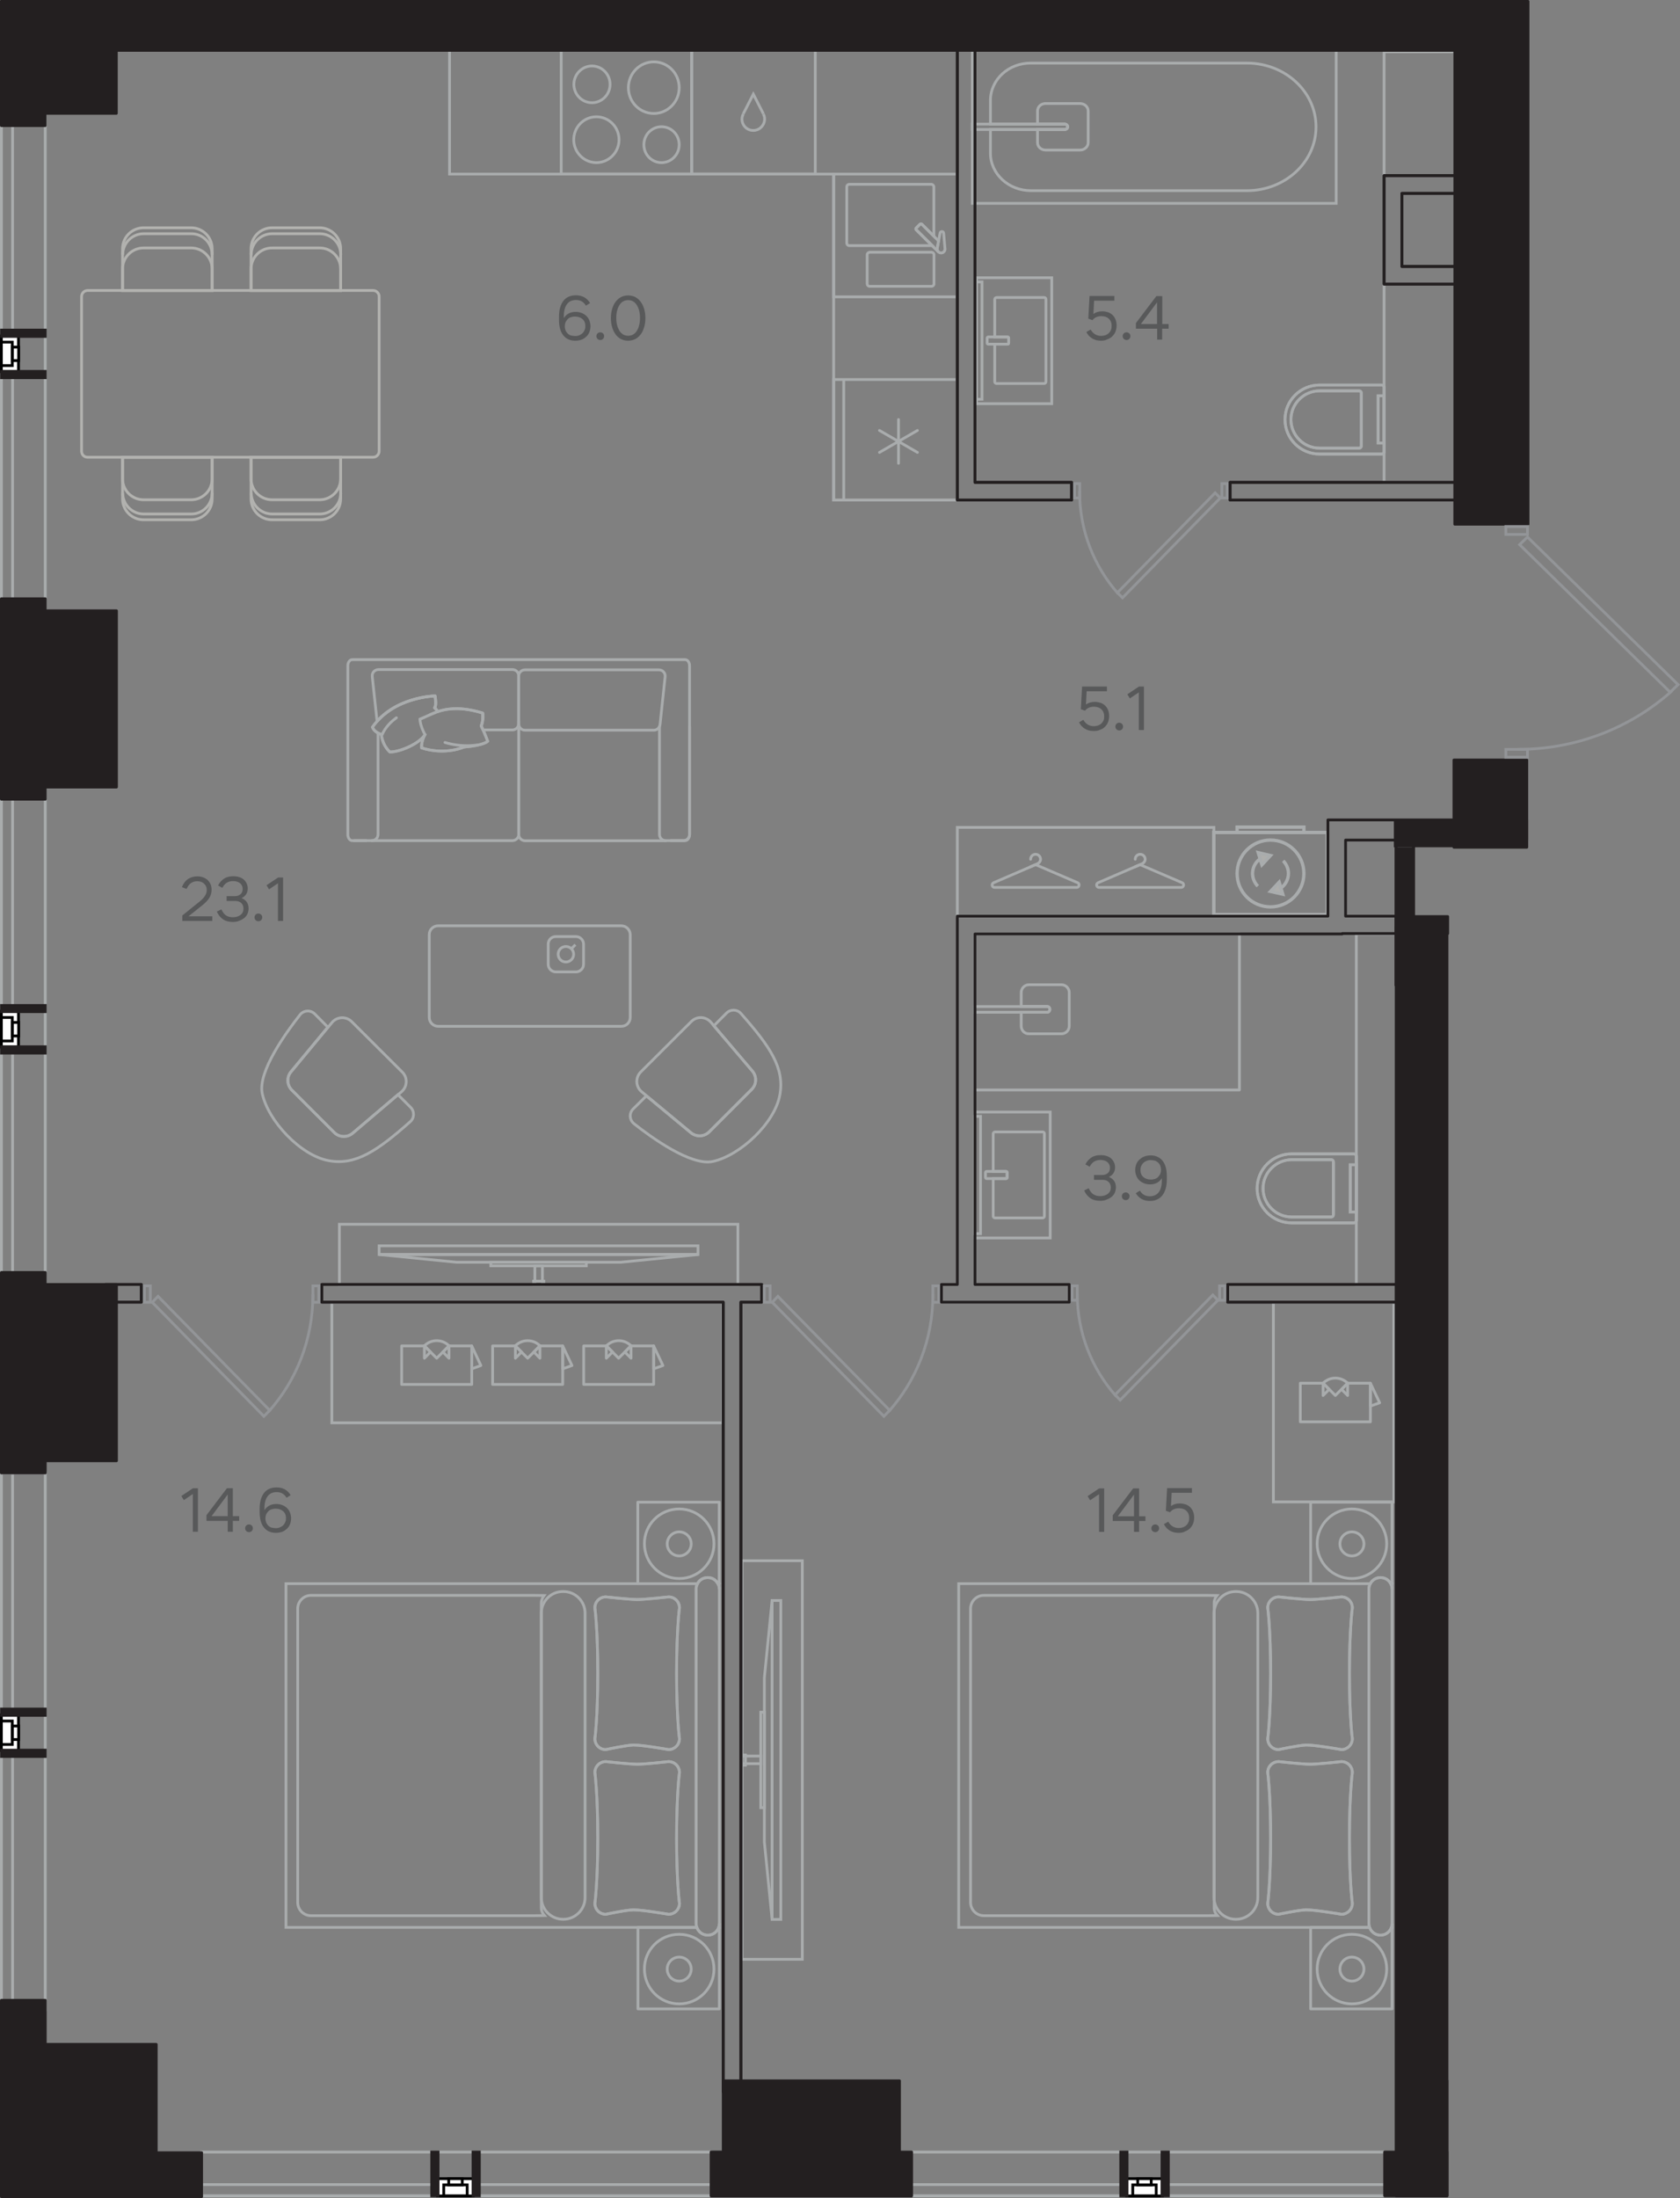 <?xml version="1.0" encoding="utf-8"?>
<!-- Generator: Adobe Illustrator 28.6.0, SVG Export Plug-In . SVG Version: 9.03 Build 54939)  -->
<svg version="1.1" id="Слой_1" xmlns="http://www.w3.org/2000/svg" xmlns:xlink="http://www.w3.org/1999/xlink" x="0px" y="0px"
	 viewBox="0 0 121.72 159.21" style="enable-background:new 0 0 121.72 159.21;" xml:space="preserve">
<rect x="0" y="0" width="121.72" height="159.21" fill="#808080" stroke="none"/>
<rect x="64.53" y="155.88" style="fill:none;stroke:#A9ACAD;stroke-width:0.2;stroke-miterlimit:10;" width="36.91" height="3.18"/>
<rect x="64.53" y="158.24" style="fill:none;stroke:#A9ACAD;stroke-width:0.2;stroke-miterlimit:10;" width="36.91" height="0.81"/>
<rect x="81.63" y="157.81" style="fill:#FFFFFF;" width="2.59" height="1.25"/>
<rect x="81.63" y="157.81" style="fill:none;stroke:#000000;stroke-width:0.2;stroke-miterlimit:10;" width="2.59" height="1.25"/>
<rect x="82.07" y="158.26" style="fill:#FFFFFF;" width="1.7" height="0.79"/>
<rect x="82.07" y="158.26" style="fill:none;stroke:#000000;stroke-width:0.2;stroke-miterlimit:10;" width="1.7" height="0.79"/>
<rect x="82.44" y="157.81" style="fill:#FFFFFF;" width="0.98" height="0.45"/>
<rect x="82.43" y="157.81" style="fill:none;stroke:#000000;stroke-width:0.2;stroke-miterlimit:10;" width="0.98" height="0.45"/>
<rect x="81.39" y="156.07" style="fill:#231F20;" width="0.08" height="2.79"/>
<rect x="81.1" y="155.78" style="fill:#231F20;" width="0.66" height="3.37"/>
<rect x="84.38" y="156.07" style="fill:#231F20;" width="0.08" height="2.79"/>
<rect x="84.09" y="155.78" style="fill:#231F20;" width="0.66" height="3.37"/>
<rect x="14.61" y="155.88" style="fill:none;stroke:#A9ACAD;stroke-width:0.2;stroke-miterlimit:10;" width="36.91" height="3.18"/>
<rect x="14.61" y="158.24" style="fill:none;stroke:#A9ACAD;stroke-width:0.2;stroke-miterlimit:10;" width="36.91" height="0.81"/>
<rect x="31.7" y="157.81" style="fill:#FFFFFF;" width="2.59" height="1.25"/>
<rect x="31.7" y="157.81" style="fill:none;stroke:#000000;stroke-width:0.2;stroke-miterlimit:10;" width="2.59" height="1.25"/>
<rect x="32.15" y="158.26" style="fill:#FFFFFF;" width="1.7" height="0.79"/>
<rect x="32.15" y="158.26" style="fill:none;stroke:#000000;stroke-width:0.2;stroke-miterlimit:10;" width="1.7" height="0.79"/>
<rect x="32.51" y="157.81" style="fill:#FFFFFF;" width="0.98" height="0.45"/>
<rect x="32.51" y="157.81" style="fill:none;stroke:#000000;stroke-width:0.2;stroke-miterlimit:10;" width="0.98" height="0.45"/>
<rect x="31.47" y="156.07" style="fill:#231F20;" width="0.08" height="2.79"/>
<rect x="31.18" y="155.78" style="fill:#231F20;" width="0.66" height="3.37"/>
<rect x="34.46" y="156.07" style="fill:#231F20;" width="0.08" height="2.79"/>
<rect x="34.17" y="155.78" style="fill:#231F20;" width="0.66" height="3.37"/>
<rect x="0.1" y="106.69" style="fill:none;stroke:#A9ACAD;stroke-width:0.2;stroke-miterlimit:10;" width="3.18" height="38.91"/>
<rect x="0.1" y="106.69" style="fill:none;stroke:#A9ACAD;stroke-width:0.2;stroke-miterlimit:10;" width="0.81" height="38.91"/>
<rect x="0.1" y="124.21" style="fill:#FFFFFF;" width="1.24" height="2.59"/>
<rect x="0.1" y="124.21" style="fill:none;stroke:#000000;stroke-width:0.2;stroke-miterlimit:10;" width="1.24" height="2.59"/>
<rect x="0.1" y="124.66" style="fill:#FFFFFF;" width="0.79" height="1.7"/>
<rect x="0.1" y="124.66" style="fill:none;stroke:#000000;stroke-width:0.2;stroke-miterlimit:10;" width="0.79" height="1.7"/>
<rect x="0.9" y="125.02" style="fill:#FFFFFF;" width="0.45" height="0.98"/>
<rect x="0.9" y="125.02" style="fill:none;stroke:#000000;stroke-width:0.2;stroke-miterlimit:10;" width="0.45" height="0.98"/>
<rect x="0.29" y="123.98" style="fill:#231F20;" width="2.79" height="0.08"/>
<rect x="0.01" y="123.69" style="fill:#231F20;" width="3.37" height="0.66"/>
<rect x="0.29" y="126.96" style="fill:#231F20;" width="2.79" height="0.08"/>
<rect x="0.01" y="126.67" style="fill:#231F20;" width="3.37" height="0.66"/>
<rect x="0.1" y="55.74" style="fill:none;stroke:#A9ACAD;stroke-width:0.2;stroke-miterlimit:10;" width="3.18" height="38.91"/>
<rect x="0.1" y="55.74" style="fill:none;stroke:#A9ACAD;stroke-width:0.2;stroke-miterlimit:10;" width="0.81" height="38.91"/>
<rect x="0.1" y="73.25" style="fill:#FFFFFF;" width="1.24" height="2.59"/>
<rect x="0.1" y="73.25" style="fill:none;stroke:#000000;stroke-width:0.2;stroke-miterlimit:10;" width="1.24" height="2.59"/>
<rect x="0.1" y="73.7" style="fill:#FFFFFF;" width="0.79" height="1.7"/>
<rect x="0.1" y="73.7" style="fill:none;stroke:#000000;stroke-width:0.2;stroke-miterlimit:10;" width="0.79" height="1.7"/>
<rect x="0.9" y="74.06" style="fill:#FFFFFF;" width="0.45" height="0.98"/>
<rect x="0.9" y="74.06" style="fill:none;stroke:#000000;stroke-width:0.2;stroke-miterlimit:10;" width="0.45" height="0.98"/>
<rect x="0.29" y="73.02" style="fill:#231F20;" width="2.79" height="0.08"/>
<rect x="0.01" y="72.73" style="fill:#231F20;" width="3.37" height="0.65"/>
<rect x="0.29" y="76" style="fill:#231F20;" width="2.79" height="0.08"/>
<rect x="0.01" y="75.72" style="fill:#231F20;" width="3.37" height="0.66"/>
<rect x="0.1" y="6.81" style="fill:none;stroke:#A9ACAD;stroke-width:0.2;stroke-miterlimit:10;" width="3.18" height="38.91"/>
<rect x="0.1" y="6.81" style="fill:none;stroke:#A9ACAD;stroke-width:0.2;stroke-miterlimit:10;" width="0.81" height="38.91"/>
<rect x="0.1" y="24.33" style="fill:#FFFFFF;" width="1.24" height="2.59"/>
<rect x="0.1" y="24.33" style="fill:none;stroke:#000000;stroke-width:0.2;stroke-miterlimit:10;" width="1.24" height="2.59"/>
<rect x="0.1" y="24.78" style="fill:#FFFFFF;" width="0.79" height="1.7"/>
<rect x="0.1" y="24.78" style="fill:none;stroke:#000000;stroke-width:0.2;stroke-miterlimit:10;" width="0.79" height="1.7"/>
<rect x="0.9" y="25.14" style="fill:#FFFFFF;" width="0.45" height="0.98"/>
<rect x="0.9" y="25.14" style="fill:none;stroke:#000000;stroke-width:0.2;stroke-miterlimit:10;" width="0.45" height="0.98"/>
<rect x="0.29" y="24.1" style="fill:#231F20;" width="2.79" height="0.08"/>
<rect x="0.01" y="23.81" style="fill:#231F20;" width="3.37" height="0.66"/>
<rect x="0.29" y="27.09" style="fill:#231F20;" width="2.79" height="0.08"/>
<rect x="0.01" y="26.8" style="fill:#231F20;" width="3.37" height="0.66"/>
<path style="fill:none;stroke:#A9ACAD;stroke-width:0.2;stroke-miterlimit:10;" d="M75.9,72.91h-5.26v0.41h5.26
	c0.09,0,0.17-0.09,0.17-0.21C76.07,73,76,72.91,75.9,72.91z"/>
<polygon style="fill:none;stroke:#A9ACAD;stroke-width:0.2;stroke-linecap:round;stroke-linejoin:round;stroke-miterlimit:10;" points="
	81.13,67.65 89.8,67.65 89.8,78.95 70.64,78.95 70.64,67.65 76.71,67.65 "/>
<path style="fill:none;stroke:#A9ACAD;stroke-width:0.2;stroke-miterlimit:10;" d="M73.99,74.32v-1h1.87c0.11,0,0.2-0.09,0.2-0.21
	c0-0.11-0.09-0.21-0.2-0.21h-1.87v-1c0-0.32,0.25-0.57,0.56-0.57h2.36c0.31,0,0.56,0.26,0.56,0.57v2.41c0,0.32-0.25,0.57-0.56,0.57
	h-2.36C74.24,74.89,73.99,74.64,73.99,74.32z"/>
<path style="fill:none;stroke:#B2B2AF;stroke-width:0.2;stroke-miterlimit:10;" d="M18.2,35.71c0,0.84,0.68,1.52,1.52,1.52h3.45
	c0.84,0,1.52-0.68,1.52-1.52"/>
<path style="fill:none;stroke:#B2B2AF;stroke-width:0.2;stroke-miterlimit:10;" d="M8.89,35.71c0,0.84,0.68,1.52,1.52,1.52h3.45
	c0.84,0,1.51-0.68,1.51-1.52"/>
<path style="fill:none;stroke:#B2B2AF;stroke-width:0.2;stroke-miterlimit:10;" d="M18.2,18.45c0-0.84,0.68-1.52,1.52-1.52h3.45
	c0.84,0,1.52,0.68,1.52,1.52"/>
<path style="fill:none;stroke:#B2B2AF;stroke-width:0.2;stroke-miterlimit:10;" d="M24.68,21.04v-1.56c0-0.84-0.68-1.52-1.52-1.52
	h-3.45c-0.84,0-1.52,0.68-1.52,1.52v1.56H24.68z"/>
<path style="fill:none;stroke:#B2B2AF;stroke-width:0.2;stroke-miterlimit:10;" d="M24.68,21.04v-3.02c0-0.84-0.68-1.52-1.52-1.52
	h-3.45c-0.84,0-1.52,0.68-1.52,1.52v3.02H24.68z"/>
<path style="fill:none;stroke:#B2B2AF;stroke-width:0.2;stroke-miterlimit:10;" d="M8.89,18.45c0-0.84,0.68-1.52,1.52-1.52h3.45
	c0.84,0,1.51,0.68,1.51,1.52"/>
<path style="fill:none;stroke:#B2B2AF;stroke-width:0.2;stroke-miterlimit:10;" d="M15.37,21.04v-1.56c0-0.84-0.68-1.52-1.52-1.52
	H10.4c-0.84,0-1.52,0.68-1.52,1.52v1.56H15.37z"/>
<path style="fill:none;stroke:#B2B2AF;stroke-width:0.2;stroke-miterlimit:10;" d="M15.37,21.04v-3.02c0-0.84-0.68-1.52-1.52-1.52
	H10.4c-0.84,0-1.52,0.68-1.52,1.52v3.02H15.37z"/>
<path style="fill:none;stroke:#B2B2AF;stroke-width:0.2;stroke-miterlimit:10;" d="M24.68,33.12v1.56c0,0.84-0.68,1.52-1.52,1.52
	h-3.45c-0.84,0-1.52-0.68-1.52-1.52v-1.56H24.68z"/>
<path style="fill:none;stroke:#B2B2AF;stroke-width:0.2;stroke-miterlimit:10;" d="M24.68,33.12v3.02c0,0.84-0.68,1.51-1.52,1.51
	h-3.45c-0.84,0-1.52-0.68-1.52-1.51v-3.02H24.68z"/>
<path style="fill:none;stroke:#B2B2AF;stroke-width:0.2;stroke-miterlimit:10;" d="M15.37,33.12v1.56c0,0.84-0.68,1.52-1.52,1.52
	H10.4c-0.84,0-1.52-0.68-1.52-1.52v-1.56H15.37z"/>
<path style="fill:none;stroke:#B2B2AF;stroke-width:0.2;stroke-miterlimit:10;" d="M15.37,33.12v3.02c0,0.84-0.68,1.51-1.52,1.51
	H10.4c-0.84,0-1.52-0.68-1.52-1.51v-3.02H15.37z"/>
<path style="fill:none;stroke:#B2B2AF;stroke-width:0.2;stroke-miterlimit:10;" d="M5.91,32.68v-11.2c0-0.24,0.2-0.44,0.44-0.44
	h20.68c0.24,0,0.44,0.2,0.44,0.44v11.2c0,0.24-0.2,0.44-0.44,0.44H6.35C6.1,33.12,5.91,32.93,5.91,32.68z"/>
<rect x="24.04" y="94.33" style="fill:none;stroke:#A9ACAD;stroke-width:0.2;stroke-miterlimit:10;" width="28.32" height="8.73"/>
<polyline style="fill:none;stroke:#A9ACAD;stroke-width:0.2;stroke-linecap:round;stroke-linejoin:round;stroke-miterlimit:10;" points="
	41.44,98.91 40.77,97.49 40.77,99.15 41.44,98.91 "/>
<polyline style="fill:none;stroke:#A9ACAD;stroke-width:0.2;stroke-linecap:round;stroke-linejoin:round;stroke-miterlimit:10;" points="
	39.12,97.49 38.68,97.93 39.12,98.38 39.12,97.49 "/>
<polyline style="fill:none;stroke:#A9ACAD;stroke-width:0.2;stroke-linecap:round;stroke-linejoin:round;stroke-miterlimit:10;" points="
	37.79,97.93 37.34,97.49 37.34,98.38 37.79,97.93 "/>
<polyline style="fill:none;stroke:#A9ACAD;stroke-width:0.2;stroke-linecap:round;stroke-linejoin:round;stroke-miterlimit:10;" points="
	35.69,97.49 35.69,100.28 40.77,100.28 40.77,97.49 39.12,97.49 38.23,98.38 37.34,97.49 35.69,97.49 "/>
<path style="fill:none;stroke:#A9ACAD;stroke-width:0.2;stroke-linecap:round;stroke-linejoin:round;stroke-miterlimit:10;" d="
	M39.12,97.48c-0.24-0.24-0.56-0.37-0.89-0.37c-0.33,0-0.65,0.13-0.89,0.37"/>
<polyline style="fill:none;stroke:#A9ACAD;stroke-width:0.2;stroke-linecap:round;stroke-linejoin:round;stroke-miterlimit:10;" points="
	34.84,98.91 34.18,97.49 34.18,99.15 34.84,98.91 "/>
<polyline style="fill:none;stroke:#A9ACAD;stroke-width:0.2;stroke-linecap:round;stroke-linejoin:round;stroke-miterlimit:10;" points="
	32.53,97.49 32.09,97.93 32.53,98.38 32.53,97.49 "/>
<polyline style="fill:none;stroke:#A9ACAD;stroke-width:0.2;stroke-linecap:round;stroke-linejoin:round;stroke-miterlimit:10;" points="
	31.19,97.93 30.75,97.49 30.75,98.38 31.19,97.93 "/>
<polyline style="fill:none;stroke:#A9ACAD;stroke-width:0.2;stroke-linecap:round;stroke-linejoin:round;stroke-miterlimit:10;" points="
	29.1,97.49 29.1,100.28 34.18,100.28 34.18,97.49 32.53,97.49 31.64,98.38 30.75,97.49 29.1,97.49 "/>
<path style="fill:none;stroke:#A9ACAD;stroke-width:0.2;stroke-linecap:round;stroke-linejoin:round;stroke-miterlimit:10;" d="
	M32.53,97.48c-0.24-0.24-0.56-0.37-0.89-0.37c-0.33,0-0.65,0.13-0.89,0.37"/>
<polyline style="fill:none;stroke:#A9ACAD;stroke-width:0.2;stroke-linecap:round;stroke-linejoin:round;stroke-miterlimit:10;" points="
	48.03,98.91 47.36,97.49 47.36,99.15 48.03,98.91 "/>
<polyline style="fill:none;stroke:#A9ACAD;stroke-width:0.2;stroke-linecap:round;stroke-linejoin:round;stroke-miterlimit:10;" points="
	45.72,97.49 45.27,97.93 45.72,98.38 45.72,97.49 "/>
<polyline style="fill:none;stroke:#A9ACAD;stroke-width:0.2;stroke-linecap:round;stroke-linejoin:round;stroke-miterlimit:10;" points="
	44.38,97.93 43.93,97.49 43.93,98.38 44.38,97.93 "/>
<polyline style="fill:none;stroke:#A9ACAD;stroke-width:0.2;stroke-linecap:round;stroke-linejoin:round;stroke-miterlimit:10;" points="
	42.29,97.49 42.29,100.28 47.36,100.28 47.36,97.49 45.71,97.49 44.82,98.38 43.94,97.49 42.29,97.49 "/>
<path style="fill:none;stroke:#A9ACAD;stroke-width:0.2;stroke-linecap:round;stroke-linejoin:round;stroke-miterlimit:10;" d="
	M45.72,97.48c-0.24-0.24-0.56-0.37-0.89-0.37c-0.33,0-0.65,0.13-0.89,0.37"/>
<rect x="69.36" y="59.93" style="fill:none;stroke:#A9ACAD;stroke-width:0.2;stroke-miterlimit:10;" width="18.59" height="6.43"/>
<path style="fill:none;stroke:#A9ACAD;stroke-width:0.2;stroke-linecap:round;stroke-linejoin:round;stroke-miterlimit:10;" d="
	M78.01,64.28h-5.95c-0.19,0-0.25-0.26-0.07-0.34l2.97-1.28c0.04-0.02,0.1-0.02,0.14,0l2.98,1.28C78.25,64.01,78.2,64.28,78.01,64.28
	z"/>
<path style="fill:none;stroke:#A9ACAD;stroke-width:0.2;stroke-linecap:round;stroke-linejoin:round;stroke-miterlimit:10;" d="
	M74.65,62.79l0.53-0.23c0.12-0.06,0.21-0.18,0.21-0.32c0-0.2-0.16-0.36-0.36-0.36c-0.2,0-0.36,0.16-0.36,0.36"/>
<path style="fill:none;stroke:#A9ACAD;stroke-width:0.2;stroke-linecap:round;stroke-linejoin:round;stroke-miterlimit:10;" d="
	M85.58,64.28h-5.95c-0.19,0-0.25-0.26-0.07-0.34l2.97-1.28c0.04-0.02,0.1-0.02,0.14,0l2.98,1.28
	C85.82,64.01,85.77,64.28,85.58,64.28z"/>
<path style="fill:none;stroke:#A9ACAD;stroke-width:0.2;stroke-linecap:round;stroke-linejoin:round;stroke-miterlimit:10;" d="
	M82.23,62.79l0.53-0.23c0.12-0.06,0.21-0.18,0.21-0.32c0-0.2-0.16-0.36-0.36-0.36c-0.2,0-0.36,0.16-0.36,0.36"/>
<path style="fill:none;stroke:#A9ACAD;stroke-width:0.2;stroke-linecap:round;stroke-linejoin:round;stroke-miterlimit:10;" d="
	M48.61,60.89h1.03c0.18,0,0.32-0.2,0.32-0.45V48.23c0-0.25-0.14-0.45-0.32-0.45l-24.12,0c-0.18,0-0.32,0.2-0.32,0.45v12.21
	c0,0.25,0.14,0.45,0.32,0.45h1.01"/>
<path style="fill:none;stroke:#A9ACAD;stroke-width:0.2;stroke-linecap:round;stroke-linejoin:round;stroke-miterlimit:10;" d="
	M48.23,60.9H38.05c-0.26,0-0.47-0.21-0.47-0.47v-8.21"/>
<path style="fill:none;stroke:#A9ACAD;stroke-width:0.2;stroke-linecap:round;stroke-linejoin:round;stroke-miterlimit:10;" d="
	M26.94,60.89h10.18c0.26,0,0.47-0.21,0.47-0.47v-8.21"/>
<path style="fill:none;stroke:#A9ACAD;stroke-width:0.2;stroke-linecap:round;stroke-linejoin:round;stroke-miterlimit:10;" d="
	M47.78,52.63v7.81c0,0.25,0.2,0.45,0.45,0.45h1.28c0.25,0,0.45-0.2,0.45-0.45v-7.81"/>
<path style="fill:none;stroke:#A9ACAD;stroke-width:0.2;stroke-linecap:round;stroke-linejoin:round;stroke-miterlimit:10;" d="
	M38.03,52.89h9.34c0.23,0,0.42-0.17,0.45-0.4l0.37-3.47c0.03-0.27-0.18-0.5-0.45-0.5h-9.71c-0.25,0-0.45,0.2-0.45,0.45v3.47
	C37.58,52.68,37.78,52.89,38.03,52.89z"/>
<path style="fill:none;stroke:#A9ACAD;stroke-width:0.2;stroke-linecap:round;stroke-linejoin:round;stroke-miterlimit:10;" d="
	M34.86,52.58c0.17-0.36,0.11-0.93,0.11-0.93c-1.53-0.47-2.55-0.34-3.27-0.1c0,0,0-0.01-0.01-0.03c-0.03-0.05-0.1-0.17-0.2-0.25
	c0.04-0.04,0.06-0.12,0.07-0.21c0.03-0.27-0.04-0.65-0.04-0.65s-0.01,0-0.03,0c-0.04,0-0.13,0.01-0.25,0.02
	c-0.54,0.05-1.77,0.24-2.89,0.95c-0.36,0.23-0.72,0.52-1.03,0.87l-0.35-3.25c-0.03-0.27,0.18-0.5,0.45-0.5h9.71
	c0.25,0,0.45,0.2,0.45,0.45v3.47c0,0.25-0.2,0.45-0.45,0.45H35C34.96,52.78,34.91,52.68,34.86,52.58z"/>
<path style="fill:none;stroke:#A9ACAD;stroke-width:0.2;stroke-linecap:round;stroke-linejoin:round;stroke-miterlimit:10;" d="
	M34.86,52.58c0.17-0.36,0.11-0.93,0.11-0.93c-2.76-0.86-3.87,0.26-4.55,0.44l1.28-0.54c0,0-0.08-0.17-0.22-0.28
	c0.15-0.18,0.03-0.86,0.03-0.86s-2.98,0.04-4.53,2.26c0.16,0.42,0.65,0.52,0.65,0.52s0,0.68,0.61,1.28c0.76,0,2.16-0.62,2.55-1.26
	c0,0-0.28,0.43-0.25,0.96c0.66,0.23,1.88,0.41,3.08-0.06c1.47-0.12,1.71-0.42,1.71-0.42S35.11,53.08,34.86,52.58z"/>
<path style="fill:none;stroke:#A9ACAD;stroke-width:0.2;stroke-linecap:round;stroke-linejoin:round;stroke-miterlimit:10;" d="
	M30.43,52.1c0,0-0.01,0.43,0.36,1.11"/>
<path style="fill:none;stroke:#A9ACAD;stroke-width:0.2;stroke-linecap:round;stroke-linejoin:round;stroke-miterlimit:10;" d="
	M34.98,51.66c0,0,0.06,0.57-0.11,0.93c0.25,0.5,0.47,1.1,0.47,1.1s-0.24,0.3-1.71,0.42c-1.2,0.47-2.42,0.29-3.08,0.06
	c-0.03-0.52,0.25-0.96,0.25-0.96c-0.39,0.64-1.78,1.26-2.55,1.26c-0.61-0.6-0.61-1.28-0.61-1.28s-0.49-0.1-0.65-0.52
	c1.55-2.22,4.54-2.26,4.54-2.26s0.12,0.68-0.03,0.86c0.13,0.11,0.22,0.28,0.22,0.28"/>
<path style="fill:none;stroke:#A9ACAD;stroke-width:0.2;stroke-linecap:round;stroke-linejoin:round;stroke-miterlimit:10;" d="
	M32.24,53.78c0.5,0.15,1.13,0.26,1.85,0.23c0.15-0.01,0.3-0.02,0.44-0.04"/>
<path style="fill:none;stroke:#A9ACAD;stroke-width:0.2;stroke-linecap:round;stroke-linejoin:round;stroke-miterlimit:10;" d="
	M28.72,51.99c-0.33,0.24-0.68,0.57-0.93,1.01c-0.05,0.09-0.1,0.19-0.14,0.28"/>
<path style="fill:none;stroke:#A9ACAD;stroke-width:0.2;stroke-linecap:round;stroke-linejoin:round;stroke-miterlimit:10;" d="
	M27.39,53.1v7.34c0,0.25-0.2,0.45-0.45,0.45h-1.28"/>
<rect x="24.59" y="88.68" style="fill:none;stroke:#A9ACAD;stroke-width:0.2;stroke-miterlimit:10;" width="28.87" height="4.37"/>
<rect x="27.47" y="90.24" style="fill:none;stroke:#A9ACAD;stroke-width:0.2;stroke-miterlimit:10;" width="23.1" height="0.63"/>
<polygon style="fill:none;stroke:#A9ACAD;stroke-width:0.2;stroke-miterlimit:10;" points="27.47,90.87 50.57,90.87 44.97,91.43 
	33.08,91.43 "/>
<rect x="38.75" y="91.69" style="fill:none;stroke:#A9ACAD;stroke-width:0.2;stroke-miterlimit:10;" width="0.55" height="1.35"/>
<rect x="35.56" y="91.43" style="fill:none;stroke:#A9ACAD;stroke-width:0.2;stroke-miterlimit:10;" width="6.92" height="0.26"/>
<rect x="38.66" y="92.8" style="fill:none;stroke:#A9ACAD;stroke-width:0.2;stroke-miterlimit:10;" width="0.74" height="0.25"/>
<path style="fill:none;stroke:#A9ACAD;stroke-width:0.2;stroke-miterlimit:10;" d="M31.1,67.7v6c0,0.35,0.29,0.64,0.64,0.64h13.28
	c0.36,0,0.64-0.29,0.64-0.64v-6c0-0.35-0.29-0.64-0.64-0.64H31.74C31.39,67.06,31.1,67.34,31.1,67.7z"/>
<path style="fill:none;stroke:#A9ACAD;stroke-width:0.2;stroke-miterlimit:10;" d="M39.72,68.39v1.46c0,0.3,0.25,0.55,0.55,0.55
	h1.46c0.3,0,0.55-0.25,0.55-0.55v-1.46c0-0.3-0.25-0.55-0.55-0.55h-1.46C39.96,67.84,39.72,68.08,39.72,68.39z"/>
<path style="fill:none;stroke:#A9ACAD;stroke-width:0.2;stroke-miterlimit:10;" d="M41.04,68.56c-0.31-0.02-0.58,0.21-0.6,0.52
	c-0.02,0.31,0.21,0.58,0.52,0.6c0.31,0.02,0.58-0.21,0.6-0.52C41.58,68.85,41.35,68.58,41.04,68.56z"/>
<line style="fill:none;stroke:#A9ACAD;stroke-width:0.2;stroke-miterlimit:10;" x1="41.69" y1="68.43" x2="41.4" y2="68.72"/>
<path style="fill:none;stroke:#A9ACAD;stroke-width:0.2;stroke-miterlimit:10;" d="M25.55,82.09l3.54-3.01
	c0.43-0.37,0.46-1.02,0.06-1.42l-3.67-3.66c-0.4-0.4-1.07-0.37-1.43,0.07l-2.97,3.58c-0.32,0.38-0.29,0.95,0.06,1.3l3.1,3.1
	C24.59,82.4,25.16,82.42,25.55,82.09z"/>
<path style="fill:none;stroke:#A9ACAD;stroke-width:0.2;stroke-miterlimit:10;" d="M22.8,73.44c-0.3-0.3-0.79-0.27-1.06,0.06
	c-0.99,1.26-3.08,4.13-2.74,5.71c0.43,1.99,2.78,4.49,4.81,4.86c1.97,0.37,3.56-0.74,5.91-2.82c0.31-0.27,0.32-0.75,0.03-1.04
	l-0.92-0.92l-3.27,2.78c-0.4,0.34-1,0.32-1.37-0.06l-3.04-3.04c-0.37-0.37-0.4-0.96-0.06-1.36l2.66-3.21L22.8,73.44z"/>
<path style="fill:none;stroke:#A9ACAD;stroke-width:0.2;stroke-miterlimit:10;" d="M54.52,77.59l-3.01-3.54
	c-0.37-0.43-1.02-0.46-1.42-0.06l-3.67,3.66c-0.4,0.4-0.37,1.07,0.07,1.43l3.58,2.97c0.39,0.32,0.95,0.29,1.3-0.06l3.1-3.1
	C54.83,78.54,54.85,77.97,54.52,77.59z"/>
<path style="fill:none;stroke:#A9ACAD;stroke-width:0.2;stroke-miterlimit:10;" d="M45.87,80.33c-0.3,0.3-0.27,0.79,0.06,1.06
	c1.25,0.99,4.13,3.08,5.71,2.74c1.99-0.43,4.49-2.78,4.86-4.81c0.37-1.97-0.74-3.55-2.82-5.91c-0.27-0.31-0.75-0.32-1.04-0.03
	l-0.92,0.92l2.78,3.27c0.34,0.4,0.32,1-0.06,1.37l-3.04,3.04c-0.37,0.37-0.96,0.4-1.36,0.06l-3.21-2.66L45.87,80.33z"/>
<path style="fill:none;stroke:#A9ACAD;stroke-width:0.2;stroke-miterlimit:10;" d="M104.65,115.41v-0.26h0.05
	C104.67,115.23,104.65,115.32,104.65,115.41z"/>
<path style="fill:none;stroke:#A9ACAD;stroke-width:0.2;stroke-miterlimit:10;" d="M104.75,140.05h-0.11v-0.38
	C104.65,139.81,104.69,139.93,104.75,140.05z"/>
<path style="fill:none;stroke:#A9ACAD;stroke-width:0.2;stroke-miterlimit:10;" d="M91.85,128.39c0,0,0.21,1.51,0.21,4.74
	c0,3.23-0.21,4.74-0.21,4.74c0,0.44,0.35,0.79,0.79,0.79c0,0,1.49-0.32,2-0.32c0.64-0.01,2.55,0.32,2.55,0.32
	c0.43,0,0.79-0.35,0.79-0.79c0,0-0.21-1.5-0.21-4.74c0-3.23,0.21-4.74,0.21-4.74c0-0.44-0.35-0.79-0.79-0.79c0,0-1.7,0.19-2.26,0.19
	c-0.57,0-2.28-0.19-2.28-0.19C92.2,127.6,91.85,127.95,91.85,128.39"/>
<path style="fill:none;stroke:#A9ACAD;stroke-width:0.2;stroke-miterlimit:10;" d="M91.85,116.46c0,0,0.21,1.5,0.21,4.74
	s-0.21,4.74-0.21,4.74c0,0.44,0.35,0.79,0.79,0.79c0,0,1.49-0.32,2-0.33c0.64-0.01,2.55,0.33,2.55,0.33c0.43,0,0.79-0.35,0.79-0.79
	c0,0-0.21-1.5-0.21-4.74s0.21-4.74,0.21-4.74c0-0.44-0.35-0.79-0.79-0.79c0,0-1.7,0.19-2.26,0.19c-0.57,0-2.28-0.19-2.28-0.19
	C92.2,115.67,91.85,116.02,91.85,116.46"/>
<path style="fill:none;stroke:#A9ACAD;stroke-width:0.2;stroke-miterlimit:10;" d="M87.97,116.11v22.08c0,0.22,0.09,0.41,0.22,0.56
	l-0.7,0.01H71.28c-0.53,0-0.96-0.43-0.96-0.96v-21.28c0-0.53,0.43-0.96,0.96-0.96h16.21l0.68,0.01
	C88.05,115.72,87.97,115.9,87.97,116.11z"/>
<path style="fill:none;stroke:#A9ACAD;stroke-width:0.2;stroke-miterlimit:10;" d="M89.53,115.28h0.03c0.86,0,1.57,0.7,1.57,1.57
	v20.6c0,0.86-0.7,1.57-1.57,1.57h-0.03c-0.86,0-1.57-0.7-1.57-1.57v-20.6C87.97,115.98,88.67,115.28,89.53,115.28z"/>
<path style="fill:none;stroke:#A9ACAD;stroke-width:0.2;stroke-linecap:round;stroke-linejoin:round;stroke-miterlimit:10;" d="
	M100.87,114.71h-0.11c-0.14-0.26-0.4-0.44-0.72-0.44H100c-0.31,0-0.58,0.18-0.72,0.44h-4.32v-5.9h5.9V114.71z"/>
<path style="fill:none;stroke:#A9ACAD;stroke-width:0.2;stroke-linecap:round;stroke-linejoin:round;stroke-miterlimit:10;" d="
	M100,140.17h0.04c0.36,0,0.66-0.23,0.77-0.56h0.05v5.9h-5.9v-5.9h4.27C99.35,139.93,99.64,140.17,100,140.17z"/>
<path style="fill:none;stroke:#A9ACAD;stroke-width:0.2;stroke-miterlimit:10;" d="M100.87,139.34v0.27h-0.05
	C100.84,139.53,100.87,139.44,100.87,139.34z"/>
<path style="fill:none;stroke:#A9ACAD;stroke-width:0.2;stroke-miterlimit:10;" d="M100.76,114.71h0.1v0.38
	C100.87,114.95,100.82,114.82,100.76,114.71z"/>
<path style="fill:none;stroke:#A9ACAD;stroke-width:0.2;stroke-miterlimit:10;" d="M99.18,115.09v24.25c0,0.09,0.02,0.18,0.05,0.27
	H69.46v-24.9l29.82,0C99.22,114.82,99.18,114.95,99.18,115.09z"/>
<path style="fill:none;stroke:#A9ACAD;stroke-width:0.2;stroke-miterlimit:10;" d="M100.02,114.27L100.02,114.27
	c0.47,0,0.84,0.38,0.84,0.84v24.22c0,0.46-0.38,0.84-0.84,0.84h0c-0.47,0-0.84-0.38-0.84-0.84v-24.22
	C99.18,114.64,99.56,114.27,100.02,114.27z"/>
<path style="fill:none;stroke:#A9ACAD;stroke-width:0.2;stroke-miterlimit:10;" d="M97.95,140.11c1.39,0,2.52,1.13,2.52,2.52
	c0,1.39-1.13,2.52-2.52,2.52c-1.39,0-2.52-1.13-2.52-2.52C95.43,141.23,96.56,140.11,97.95,140.11z"/>
<path style="fill:none;stroke:#A9ACAD;stroke-width:0.2;stroke-miterlimit:10;" d="M97.95,141.76c0.48,0,0.87,0.39,0.87,0.87
	c0,0.48-0.39,0.87-0.87,0.87c-0.48,0-0.87-0.39-0.87-0.87C97.08,142.15,97.47,141.76,97.95,141.76z"/>
<path style="fill:none;stroke:#A9ACAD;stroke-width:0.2;stroke-miterlimit:10;" d="M97.95,109.3c1.39,0,2.52,1.13,2.52,2.52
	c0,1.39-1.13,2.52-2.52,2.52c-1.39,0-2.52-1.13-2.52-2.52C95.43,110.43,96.56,109.3,97.95,109.3z"/>
<path style="fill:none;stroke:#A9ACAD;stroke-width:0.2;stroke-miterlimit:10;" d="M97.95,110.96c0.48,0,0.87,0.39,0.87,0.87
	c0,0.48-0.39,0.87-0.87,0.87c-0.48,0-0.87-0.39-0.87-0.87C97.08,111.35,97.47,110.96,97.95,110.96z"/>
<path style="fill:none;stroke:#A9ACAD;stroke-width:0.2;stroke-miterlimit:10;" d="M91.85,128.39c0,0,0.21,1.51,0.21,4.74
	c0,3.23-0.21,4.74-0.21,4.74c0,0.44,0.35,0.79,0.79,0.79c0,0,1.49-0.32,2-0.32c0.64-0.01,2.55,0.32,2.55,0.32
	c0.43,0,0.79-0.35,0.79-0.79c0,0-0.21-1.5-0.21-4.74c0-3.23,0.21-4.74,0.21-4.74c0-0.44-0.35-0.79-0.79-0.79c0,0-1.7,0.19-2.26,0.19
	c-0.57,0-2.28-0.19-2.28-0.19C92.2,127.6,91.85,127.95,91.85,128.39z"/>
<path style="fill:none;stroke:#A9ACAD;stroke-width:0.2;stroke-miterlimit:10;" d="M91.85,116.46c0,0,0.21,1.5,0.21,4.74
	s-0.21,4.74-0.21,4.74c0,0.44,0.35,0.79,0.79,0.79c0,0,1.49-0.32,2-0.33c0.64-0.01,2.55,0.33,2.55,0.33c0.43,0,0.79-0.35,0.79-0.79
	c0,0-0.21-1.5-0.21-4.74s0.21-4.74,0.21-4.74c0-0.44-0.35-0.79-0.79-0.79c0,0-1.7,0.19-2.26,0.19c-0.57,0-2.28-0.19-2.28-0.19
	C92.2,115.67,91.85,116.02,91.85,116.46z"/>
<path style="fill:none;stroke:#A9ACAD;stroke-width:0.2;stroke-miterlimit:10;" d="M43.1,128.39c0,0,0.21,1.51,0.21,4.74
	c0,3.23-0.21,4.74-0.21,4.74c0,0.44,0.35,0.79,0.79,0.79c0,0,1.49-0.32,2-0.32c0.64-0.01,2.55,0.32,2.55,0.32
	c0.43,0,0.79-0.35,0.79-0.79c0,0-0.21-1.5-0.21-4.74c0-3.23,0.21-4.74,0.21-4.74c0-0.44-0.35-0.79-0.79-0.79c0,0-1.7,0.19-2.26,0.19
	c-0.57,0-2.28-0.19-2.28-0.19C43.45,127.6,43.1,127.95,43.1,128.39"/>
<path style="fill:none;stroke:#A9ACAD;stroke-width:0.2;stroke-miterlimit:10;" d="M43.1,116.46c0,0,0.21,1.5,0.21,4.74
	s-0.21,4.74-0.21,4.74c0,0.44,0.35,0.79,0.79,0.79c0,0,1.49-0.32,2-0.33c0.64-0.01,2.55,0.33,2.55,0.33c0.43,0,0.79-0.35,0.79-0.79
	c0,0-0.21-1.5-0.21-4.74s0.21-4.74,0.21-4.74c0-0.44-0.35-0.79-0.79-0.79c0,0-1.7,0.19-2.26,0.19c-0.57,0-2.28-0.19-2.28-0.19
	C43.45,115.67,43.1,116.02,43.1,116.46"/>
<path style="fill:none;stroke:#A9ACAD;stroke-width:0.2;stroke-miterlimit:10;" d="M39.22,116.11v22.08c0,0.22,0.09,0.41,0.22,0.56
	l-0.7,0.01H22.53c-0.53,0-0.96-0.43-0.96-0.96v-21.28c0-0.53,0.43-0.96,0.96-0.96h16.21l0.68,0.01
	C39.31,115.72,39.22,115.9,39.22,116.11z"/>
<path style="fill:none;stroke:#A9ACAD;stroke-width:0.2;stroke-miterlimit:10;" d="M40.79,115.28h0.03c0.86,0,1.57,0.7,1.57,1.57
	v20.6c0,0.86-0.7,1.57-1.57,1.57h-0.03c-0.86,0-1.57-0.7-1.57-1.57v-20.6C39.22,115.98,39.92,115.28,40.79,115.28z"/>
<path style="fill:none;stroke:#A9ACAD;stroke-width:0.2;stroke-linecap:round;stroke-linejoin:round;stroke-miterlimit:10;" d="
	M52.12,114.71h-0.11c-0.14-0.26-0.4-0.44-0.72-0.44h-0.04c-0.31,0-0.58,0.18-0.72,0.44h-4.32v-5.9h5.9V114.71z"/>
<path style="fill:none;stroke:#A9ACAD;stroke-width:0.2;stroke-linecap:round;stroke-linejoin:round;stroke-miterlimit:10;" d="
	M51.26,140.17h0.04c0.36,0,0.66-0.23,0.77-0.56h0.05v5.9h-5.9v-5.9h4.27C50.6,139.93,50.9,140.17,51.26,140.17z"/>
<path style="fill:none;stroke:#A9ACAD;stroke-width:0.2;stroke-miterlimit:10;" d="M52.12,139.34v0.27h-0.05
	C52.09,139.53,52.12,139.44,52.12,139.34z"/>
<path style="fill:none;stroke:#A9ACAD;stroke-width:0.2;stroke-miterlimit:10;" d="M52.01,114.71h0.1v0.38
	C52.12,114.95,52.08,114.82,52.01,114.71z"/>
<path style="fill:none;stroke:#A9ACAD;stroke-width:0.2;stroke-miterlimit:10;" d="M50.43,115.09v24.25c0,0.09,0.02,0.18,0.05,0.27
	H20.72v-24.9l29.82,0C50.48,114.82,50.43,114.95,50.43,115.09z"/>
<path style="fill:none;stroke:#A9ACAD;stroke-width:0.2;stroke-miterlimit:10;" d="M51.28,114.27L51.28,114.27
	c0.47,0,0.84,0.38,0.84,0.84v24.22c0,0.46-0.38,0.84-0.84,0.84h0c-0.47,0-0.84-0.38-0.84-0.84v-24.22
	C50.43,114.64,50.81,114.27,51.28,114.27z"/>
<path style="fill:none;stroke:#A9ACAD;stroke-width:0.2;stroke-miterlimit:10;" d="M49.21,140.11c1.39,0,2.52,1.13,2.52,2.52
	c0,1.39-1.13,2.52-2.52,2.52c-1.39,0-2.52-1.13-2.52-2.52C46.68,141.23,47.81,140.11,49.21,140.11z"/>
<path style="fill:none;stroke:#A9ACAD;stroke-width:0.2;stroke-miterlimit:10;" d="M49.21,141.76c0.48,0,0.87,0.39,0.87,0.87
	c0,0.48-0.39,0.87-0.87,0.87c-0.48,0-0.87-0.39-0.87-0.87C48.34,142.15,48.73,141.76,49.21,141.76z"/>
<path style="fill:none;stroke:#A9ACAD;stroke-width:0.2;stroke-miterlimit:10;" d="M49.21,109.3c1.39,0,2.52,1.13,2.52,2.52
	c0,1.39-1.13,2.52-2.52,2.52c-1.39,0-2.52-1.13-2.52-2.52C46.68,110.43,47.81,109.3,49.21,109.3z"/>
<path style="fill:none;stroke:#A9ACAD;stroke-width:0.2;stroke-miterlimit:10;" d="M49.21,110.96c0.48,0,0.87,0.39,0.87,0.87
	c0,0.48-0.39,0.87-0.87,0.87c-0.48,0-0.87-0.39-0.87-0.87C48.34,111.35,48.73,110.96,49.21,110.96z"/>
<path style="fill:none;stroke:#A9ACAD;stroke-width:0.2;stroke-miterlimit:10;" d="M43.1,128.39c0,0,0.21,1.51,0.21,4.74
	c0,3.23-0.21,4.74-0.21,4.74c0,0.44,0.35,0.79,0.79,0.79c0,0,1.49-0.32,2-0.32c0.64-0.01,2.55,0.32,2.55,0.32
	c0.43,0,0.79-0.35,0.79-0.79c0,0-0.21-1.5-0.21-4.74c0-3.23,0.21-4.74,0.21-4.74c0-0.44-0.35-0.79-0.79-0.79c0,0-1.7,0.19-2.26,0.19
	c-0.57,0-2.28-0.19-2.28-0.19C43.45,127.6,43.1,127.95,43.1,128.39z"/>
<path style="fill:none;stroke:#A9ACAD;stroke-width:0.2;stroke-miterlimit:10;" d="M43.1,116.46c0,0,0.21,1.5,0.21,4.74
	s-0.21,4.74-0.21,4.74c0,0.44,0.35,0.79,0.79,0.79c0,0,1.49-0.32,2-0.33c0.64-0.01,2.55,0.33,2.55,0.33c0.43,0,0.79-0.35,0.79-0.79
	c0,0-0.21-1.5-0.21-4.74s0.21-4.74,0.21-4.74c0-0.44-0.35-0.79-0.79-0.79c0,0-1.7,0.19-2.26,0.19c-0.57,0-2.28-0.19-2.28-0.19
	C43.45,115.67,43.1,116.02,43.1,116.46z"/>
<rect x="53.76" y="113.05" style="fill:none;stroke:#A9ACAD;stroke-width:0.2;stroke-miterlimit:10;" width="4.37" height="28.87"/>
<rect x="55.94" y="115.93" style="fill:none;stroke:#A9ACAD;stroke-width:0.2;stroke-miterlimit:10;" width="0.63" height="23.1"/>
<polygon style="fill:none;stroke:#A9ACAD;stroke-width:0.2;stroke-miterlimit:10;" points="55.94,115.93 55.94,139.03 55.38,133.42 
	55.38,121.53 "/>
<rect x="53.76" y="127.2" style="fill:none;stroke:#A9ACAD;stroke-width:0.2;stroke-miterlimit:10;" width="1.36" height="0.55"/>
<rect x="55.12" y="124.02" style="fill:none;stroke:#A9ACAD;stroke-width:0.2;stroke-miterlimit:10;" width="0.26" height="6.92"/>
<rect x="53.76" y="127.12" style="fill:none;stroke:#A9ACAD;stroke-width:0.2;stroke-miterlimit:10;" width="0.25" height="0.74"/>
<rect x="92.26" y="94.33" style="fill:none;stroke:#A9ACAD;stroke-width:0.2;stroke-miterlimit:10;" width="8.73" height="14.46"/>
<polyline style="fill:none;stroke:#A9ACAD;stroke-width:0.2;stroke-linecap:round;stroke-linejoin:round;stroke-miterlimit:10;" points="
	99.96,101.61 99.29,100.19 99.29,101.85 99.96,101.61 "/>
<polyline style="fill:none;stroke:#A9ACAD;stroke-width:0.2;stroke-linecap:round;stroke-linejoin:round;stroke-miterlimit:10;" points="
	97.64,100.19 97.2,100.64 97.64,101.08 97.64,100.19 "/>
<polyline style="fill:none;stroke:#A9ACAD;stroke-width:0.2;stroke-linecap:round;stroke-linejoin:round;stroke-miterlimit:10;" points="
	96.3,100.64 95.86,100.19 95.86,101.08 96.3,100.64 "/>
<polyline style="fill:none;stroke:#A9ACAD;stroke-width:0.2;stroke-linecap:round;stroke-linejoin:round;stroke-miterlimit:10;" points="
	94.21,100.19 94.21,102.99 99.29,102.99 99.29,100.19 97.64,100.19 96.75,101.08 95.86,100.19 94.21,100.19 "/>
<path style="fill:none;stroke:#A9ACAD;stroke-width:0.2;stroke-linecap:round;stroke-linejoin:round;stroke-miterlimit:10;" d="
	M97.64,100.19c-0.24-0.24-0.56-0.37-0.89-0.37c-0.33,0-0.65,0.13-0.89,0.37"/>
<rect x="40.66" y="3.65" style="fill:none;stroke:#A9ACAD;stroke-width:0.2;stroke-miterlimit:10;" width="9.46" height="8.95"/>
<path style="fill:none;stroke:#A9ACAD;stroke-width:0.2;stroke-miterlimit:10;" d="M42.89,7.44c-0.73,0-1.31-0.6-1.31-1.33
	s0.59-1.33,1.31-1.33c0.73,0,1.31,0.6,1.31,1.33S43.62,7.44,42.89,7.44z"/>
<path style="fill:none;stroke:#A9ACAD;stroke-width:0.2;stroke-miterlimit:10;" d="M47.37,8.22c-1.02,0-1.84-0.83-1.84-1.87
	c0-1.03,0.82-1.87,1.84-1.87c1.02,0,1.84,0.84,1.84,1.87C49.21,7.38,48.38,8.22,47.37,8.22z"/>
<path style="fill:none;stroke:#A9ACAD;stroke-width:0.2;stroke-miterlimit:10;" d="M47.93,11.78c-0.71,0-1.28-0.58-1.28-1.3
	c0-0.72,0.57-1.3,1.28-1.3c0.71,0,1.28,0.58,1.28,1.3C49.21,11.2,48.63,11.78,47.93,11.78z"/>
<path style="fill:none;stroke:#A9ACAD;stroke-width:0.2;stroke-miterlimit:10;" d="M43.21,11.78c-0.9,0-1.64-0.74-1.64-1.66
	c0-0.92,0.73-1.66,1.64-1.66c0.9,0,1.64,0.74,1.64,1.66C44.85,11.04,44.11,11.78,43.21,11.78z"/>
<rect x="60.4" y="12.61" style="fill:none;stroke:#A9ACAD;stroke-width:0.2;stroke-miterlimit:10;" width="8.96" height="8.89"/>
<path style="fill:none;stroke:#A9ACAD;stroke-width:0.2;stroke-miterlimit:10;" d="M62.83,18.45v2.11c0,0.1,0.08,0.18,0.18,0.18
	h4.48c0.1,0,0.18-0.08,0.18-0.18v-2.11c0-0.1-0.08-0.18-0.18-0.18h-4.48C62.91,18.28,62.83,18.35,62.83,18.45z"/>
<path style="fill:none;stroke:#A9ACAD;stroke-width:0.2;stroke-miterlimit:10;" d="M67.66,13.54v3.57l-0.87-0.87
	c-0.04-0.03-0.09-0.03-0.12,0l-0.28,0.28c-0.03,0.03-0.03,0.09,0,0.12l1.14,1.13c-0.01,0-0.02,0.02-0.04,0.02h-5.96
	c-0.1,0-0.18-0.08-0.18-0.18v-4.08c0-0.1,0.08-0.18,0.18-0.18h5.96C67.58,13.36,67.66,13.44,67.66,13.54z"/>
<path style="fill:none;stroke:#A9ACAD;stroke-width:0.2;stroke-miterlimit:10;" d="M68.47,18.03c0,0.01,0,0.01,0,0.02L68.47,18.03z"
	/>
<path style="fill:none;stroke:#A9ACAD;stroke-width:0.2;stroke-miterlimit:10;" d="M68.23,18.31c-0.02,0-0.03,0.01-0.05,0.01
	C68.2,18.32,68.22,18.32,68.23,18.31z"/>
<path style="fill:none;stroke:#A9ACAD;stroke-width:0.2;stroke-miterlimit:10;" d="M68.45,18.15c0.01-0.02,0.01-0.04,0.02-0.06
	C68.46,18.11,68.46,18.13,68.45,18.15z"/>
<path style="fill:none;stroke:#A9ACAD;stroke-width:0.2;stroke-miterlimit:10;" d="M68.41,18.21c-0.01,0.01-0.01,0.02-0.02,0.03
	c0,0,0,0,0,0C68.4,18.23,68.4,18.22,68.41,18.21z"/>
<path style="fill:none;stroke:#A9ACAD;stroke-width:0.2;stroke-miterlimit:10;" d="M68,18.25c0,0-0.01,0-0.01-0.01l0,0
	C67.98,18.24,67.99,18.24,68,18.25z"/>
<path style="fill:none;stroke:#A9ACAD;stroke-width:0.2;stroke-miterlimit:10;" d="M66.79,16.24l1.21,1.21l-0.11,0.57
	c0,0.08,0.02,0.15,0.07,0.2l-1.59-1.58c-0.03-0.04-0.03-0.09,0-0.12l0.28-0.28C66.7,16.21,66.76,16.21,66.79,16.24z"/>
<path style="fill:none;stroke:#A9ACAD;stroke-width:0.2;stroke-miterlimit:10;" d="M68.29,18.3c0.01,0,0.02-0.01,0.03-0.02
	C68.31,18.29,68.3,18.3,68.29,18.3z"/>
<path style="fill:none;stroke:#A9ACAD;stroke-width:0.2;stroke-miterlimit:10;" d="M68.07,18.3c0.01,0.01,0.03,0.01,0.04,0.01
	C68.1,18.31,68.09,18.3,68.07,18.3z"/>
<path style="fill:none;stroke:#A9ACAD;stroke-width:0.2;stroke-miterlimit:10;" d="M68.37,16.89c-0.01-0.15-0.23-0.16-0.26-0.01
	l-0.21,1.14c-0.01,0.16,0.12,0.29,0.27,0.3c0.16,0.01,0.29-0.12,0.3-0.27L68.37,16.89z"/>
<rect x="60.4" y="27.49" style="fill:none;stroke:#A9ACAD;stroke-width:0.2;stroke-miterlimit:10;" width="8.95" height="8.73"/>
<line style="fill:none;stroke:#A9ACAD;stroke-width:0.2;stroke-miterlimit:10;" x1="61.13" y1="36.22" x2="61.13" y2="27.49"/>
<line style="fill:none;stroke:#A9ACAD;stroke-width:0.2;stroke-linecap:round;stroke-linejoin:round;stroke-miterlimit:10;" x1="65.1" y1="33.56" x2="65.1" y2="30.39"/>
<line style="fill:none;stroke:#A9ACAD;stroke-width:0.2;stroke-linecap:round;stroke-linejoin:round;stroke-miterlimit:10;" x1="66.47" y1="32.77" x2="63.72" y2="31.18"/>
<line style="fill:none;stroke:#A9ACAD;stroke-width:0.2;stroke-linecap:round;stroke-linejoin:round;stroke-miterlimit:10;" x1="63.72" y1="32.77" x2="66.47" y2="31.18"/>
<polygon style="fill:none;stroke:#A9ACAD;stroke-width:0.2;stroke-miterlimit:10;" points="69.36,36.22 60.4,36.22 60.4,12.61 
	32.57,12.61 32.57,3.65 60.4,3.65 62.5,3.65 69.36,3.65 "/>
<rect x="50.11" y="3.65" style="fill:none;stroke:#A9ACAD;stroke-width:0.2;stroke-miterlimit:10;" width="8.96" height="8.95"/>
<path style="fill:none;stroke:#A9ACAD;stroke-width:0.2;stroke-miterlimit:10;" d="M55.31,8.26c0.18,0.35,0.08,0.76-0.22,1.01
	c-0.3,0.24-0.73,0.24-1.03,0c-0.3-0.25-0.39-0.66-0.21-1.01"/>
<polyline style="fill:none;stroke:#A9ACAD;stroke-width:0.2;stroke-miterlimit:10;" points="55.31,8.25 54.58,6.82 53.85,8.25 "/>
<path style="fill:none;stroke:#A9ACAD;stroke-width:0.2;stroke-miterlimit:10;" d="M71.76,7.27v1.72h5.38c0.12,0,0.21,0.09,0.21,0.2
	s-0.1,0.19-0.21,0.19h-5.38v1.72c0,1.49,1.31,2.71,2.93,2.71h15.65c2.77,0,5.01-2.07,5.01-4.62s-2.24-4.62-5.01-4.62H74.69
	C73.07,4.56,71.76,5.77,71.76,7.27z"/>
<path style="fill:none;stroke:#A9ACAD;stroke-width:0.2;stroke-miterlimit:10;" d="M77.14,9.38h-6.7V8.99h6.7
	c0.12,0,0.21,0.09,0.21,0.2C77.36,9.29,77.26,9.38,77.14,9.38z"/>
<rect x="70.45" y="3.63" style="fill:none;stroke:#A9ACAD;stroke-width:0.2;stroke-miterlimit:10;" width="26.36" height="11.1"/>
<path style="fill:none;stroke:#A9ACAD;stroke-width:0.2;stroke-miterlimit:10;" d="M75.17,8.04v0.95h1.98
	c0.12,0,0.21,0.09,0.21,0.19c0,0.11-0.1,0.2-0.21,0.2h-1.98v0.95c0,0.3,0.26,0.54,0.59,0.54h2.49c0.32,0,0.59-0.24,0.59-0.54V8.04
	c0-0.3-0.26-0.54-0.59-0.54l-2.49,0C75.43,7.49,75.17,7.74,75.17,8.04z"/>
<rect x="70.62" y="80.86" style="fill:none;stroke:#A9ACAD;stroke-width:0.2;stroke-miterlimit:10;" width="0.42" height="8.5"/>
<path style="fill:none;stroke:#A9ACAD;stroke-width:0.2;stroke-miterlimit:10;" d="M71.96,82.12v2.73h0.93
	c0.05,0,0.08,0.04,0.08,0.08v0.36c0,0.05-0.04,0.08-0.08,0.08h-0.93v2.72c0,0.07,0.06,0.13,0.13,0.13h3.45
	c0.07,0,0.13-0.06,0.13-0.13v-5.98c0-0.07-0.06-0.12-0.13-0.12h-3.45C72.02,82,71.96,82.05,71.96,82.12z"/>
<path style="fill:none;stroke:#A9ACAD;stroke-width:0.2;stroke-miterlimit:10;" d="M72.97,84.93v0.36c0,0.05-0.04,0.08-0.08,0.08
	h-1.4c-0.05,0-0.09-0.04-0.09-0.08v-0.36c0-0.05,0.04-0.08,0.09-0.08h1.4C72.93,84.85,72.97,84.88,72.97,84.93z"/>
<rect x="70.64" y="80.55" style="fill:none;stroke:#A9ACAD;stroke-width:0.2;stroke-miterlimit:10;" width="5.45" height="9.12"/>
<path style="fill:none;stroke:#A9ACAD;stroke-width:0.2;stroke-miterlimit:10;" d="M91.08,86.08L91.08,86.08
	c0,1.38,1.12,2.5,2.5,2.5h4.5c0.1,0,0.19-0.08,0.19-0.19v-4.62c0-0.1-0.08-0.19-0.19-0.19h-4.5C92.2,83.58,91.08,84.7,91.08,86.08"
	/>
<path style="fill:none;stroke:#A9ACAD;stroke-width:0.2;stroke-miterlimit:10;" d="M91.51,86.08L91.51,86.08
	c0,1.14,0.93,2.07,2.07,2.07h2.88c0.09,0,0.15-0.07,0.15-0.16v-3.83c0-0.09-0.07-0.16-0.15-0.16h-2.88
	C92.44,84.01,91.51,84.94,91.51,86.08"/>
<rect x="97.83" y="84.37" style="fill:none;stroke:#A9ACAD;stroke-width:0.2;stroke-miterlimit:10;" width="0.43" height="3.42"/>
<path style="fill:none;stroke:#A9ACAD;stroke-width:0.2;stroke-miterlimit:10;" d="M91.08,86.08L91.08,86.08
	c0,1.38,1.12,2.5,2.5,2.5h4.5c0.1,0,0.19-0.08,0.19-0.19v-4.62c0-0.1-0.08-0.19-0.19-0.19h-4.5C92.2,83.58,91.08,84.7,91.08,86.08z"
	/>
<path style="fill:none;stroke:#A9ACAD;stroke-width:0.2;stroke-miterlimit:10;" d="M91.51,86.08L91.51,86.08
	c0,1.14,0.93,2.07,2.07,2.07h2.88c0.09,0,0.15-0.07,0.15-0.16v-3.83c0-0.09-0.07-0.16-0.15-0.16h-2.88
	C92.44,84.01,91.51,84.94,91.51,86.08z"/>
<rect x="97.83" y="84.37" style="fill:none;stroke:#A9ACAD;stroke-width:0.2;stroke-miterlimit:10;" width="0.43" height="3.42"/>
<rect x="98.27" y="67.65" style="fill:none;stroke:#A9ACAD;stroke-width:0.2;stroke-miterlimit:10;" width="2.88" height="25.4"/>
<rect x="70.73" y="20.42" style="fill:none;stroke:#A9ACAD;stroke-width:0.2;stroke-miterlimit:10;" width="0.42" height="8.5"/>
<path style="fill:none;stroke:#A9ACAD;stroke-width:0.2;stroke-miterlimit:10;" d="M72.07,21.68v2.73H73c0.05,0,0.08,0.04,0.08,0.08
	v0.36c0,0.05-0.04,0.08-0.08,0.08h-0.93v2.72c0,0.07,0.06,0.13,0.13,0.13h3.45c0.07,0,0.13-0.06,0.13-0.13v-5.98
	c0-0.07-0.06-0.12-0.13-0.12H72.2C72.13,21.56,72.07,21.61,72.07,21.68z"/>
<path style="fill:none;stroke:#A9ACAD;stroke-width:0.2;stroke-miterlimit:10;" d="M73.08,24.49v0.36c0,0.05-0.04,0.08-0.08,0.08
	H71.6c-0.05,0-0.08-0.04-0.08-0.08v-0.36c0-0.05,0.04-0.08,0.08-0.08H73C73.05,24.41,73.08,24.45,73.08,24.49z"/>
<rect x="70.75" y="20.12" style="fill:none;stroke:#A9ACAD;stroke-width:0.2;stroke-miterlimit:10;" width="5.45" height="9.12"/>
<path style="fill:none;stroke:#A9ACAD;stroke-width:0.2;stroke-miterlimit:10;" d="M93.1,30.39L93.1,30.39c0,1.38,1.12,2.5,2.5,2.5
	h4.5c0.1,0,0.19-0.08,0.19-0.19v-4.62c0-0.1-0.08-0.19-0.19-0.19h-4.5C94.22,27.89,93.1,29.01,93.1,30.39"/>
<path style="fill:none;stroke:#A9ACAD;stroke-width:0.2;stroke-miterlimit:10;" d="M93.53,30.39L93.53,30.39
	c0,1.14,0.93,2.07,2.07,2.07h2.88c0.09,0,0.15-0.07,0.15-0.16v-3.83c0-0.09-0.07-0.16-0.15-0.16H95.6
	C94.46,28.32,93.53,29.24,93.53,30.39"/>
<rect x="99.85" y="28.67" style="fill:none;stroke:#A9ACAD;stroke-width:0.2;stroke-miterlimit:10;" width="0.43" height="3.42"/>
<path style="fill:none;stroke:#A9ACAD;stroke-width:0.2;stroke-miterlimit:10;" d="M93.1,30.39L93.1,30.39c0,1.38,1.12,2.5,2.5,2.5
	h4.5c0.1,0,0.19-0.08,0.19-0.19v-4.62c0-0.1-0.08-0.19-0.19-0.19h-4.5C94.22,27.89,93.1,29.01,93.1,30.39z"/>
<path style="fill:none;stroke:#A9ACAD;stroke-width:0.2;stroke-miterlimit:10;" d="M93.53,30.39L93.53,30.39
	c0,1.14,0.93,2.07,2.07,2.07h2.88c0.09,0,0.15-0.07,0.15-0.16v-3.83c0-0.09-0.07-0.16-0.15-0.16H95.6
	C94.46,28.32,93.53,29.24,93.53,30.39z"/>
<rect x="99.85" y="28.67" style="fill:none;stroke:#A9ACAD;stroke-width:0.2;stroke-miterlimit:10;" width="0.43" height="3.42"/>
<rect x="100.28" y="3.75" style="fill:none;stroke:#A9ACAD;stroke-width:0.2;stroke-miterlimit:10;" width="5.12" height="31.19"/>
<rect x="87.94" y="60.3" style="fill:none;stroke:#A9ACAD;stroke-width:0.24;stroke-miterlimit:10;" width="8.22" height="5.95"/>
<polygon style="fill:#AEAEAC;" points="91.16,61.76 92.05,61.97 91.43,62.64 "/>
<polygon style="fill:none;stroke:#A9ACAD;stroke-width:0.24;stroke-miterlimit:10;" points="91.16,61.76 92.05,61.97 91.43,62.64 
	"/>
<polygon style="fill:#AEAEAC;" points="92.94,64.77 92.05,64.57 92.68,63.9 "/>
<polygon style="fill:none;stroke:#A9ACAD;stroke-width:0.24;stroke-miterlimit:10;" points="92.94,64.77 92.05,64.57 92.68,63.9 "/>
<path style="fill:none;stroke:#A9ACAD;stroke-width:0.24;stroke-miterlimit:10;" d="M89.63,63.27c0,1.34,1.08,2.42,2.42,2.42
	c1.33,0,2.42-1.08,2.42-2.42c0-1.33-1.08-2.42-2.42-2.42C90.72,60.85,89.63,61.93,89.63,63.27z"/>
<path style="fill:none;stroke:#A9ACAD;stroke-width:0.24;stroke-miterlimit:10;" d="M91.41,62.14c-0.4,0.22-0.66,0.65-0.66,1.13
	c0,0.36,0.15,0.68,0.38,0.92"/>
<path style="fill:none;stroke:#A9ACAD;stroke-width:0.24;stroke-miterlimit:10;" d="M92.69,64.4c0.39-0.22,0.66-0.65,0.66-1.13
	c0-0.36-0.15-0.68-0.38-0.92"/>
<rect x="89.63" y="59.91" style="fill:none;stroke:#A9ACAD;stroke-width:0.24;stroke-miterlimit:10;" width="4.84" height="0.39"/>
<polygon style="fill:none;stroke:#231F20;stroke-width:0.2;stroke-linecap:round;stroke-linejoin:round;stroke-miterlimit:10;" points="
	69.36,2.68 69.36,36.22 69.85,36.22 70.64,36.22 77.64,36.22 77.64,34.94 70.64,34.94 70.64,2.68 "/>
<polygon style="fill:none;stroke:#231F20;stroke-width:0.2;stroke-linecap:round;stroke-linejoin:round;stroke-miterlimit:10;" points="
	23.32,94.32 52.4,94.32 52.4,151.52 53.68,151.52 53.68,94.32 55.19,94.32 55.19,93.04 23.32,93.04 "/>
<rect x="88.95" y="93.04" style="fill:none;stroke:#231F20;stroke-width:0.2;stroke-linecap:round;stroke-linejoin:round;stroke-miterlimit:10;" width="12.69" height="1.28"/>
<rect x="89.12" y="34.94" style="fill:none;stroke:#231F20;stroke-width:0.2;stroke-linecap:round;stroke-linejoin:round;stroke-miterlimit:10;" width="16.55" height="1.28"/>
<polygon style="fill:none;stroke:#231F20;stroke-width:0.2;stroke-linecap:round;stroke-linejoin:round;stroke-miterlimit:10;" points="
	100.28,13.36 100.28,14.01 100.28,19.3 100.28,20.58 101.57,20.58 105.67,20.58 105.67,19.3 101.57,19.3 101.57,14.01 105.67,14.01 
	105.67,12.72 100.28,12.72 "/>
<rect x="7.63" y="93.04" style="fill:none;stroke:#231F20;stroke-width:0.2;stroke-linecap:round;stroke-linejoin:round;stroke-miterlimit:10;" width="2.61" height="1.28"/>
<rect x="101.15" y="61.12" style="fill:none;stroke:#231F20;stroke-width:0.2;stroke-linecap:round;stroke-linejoin:round;stroke-miterlimit:10;" width="1.26" height="10.25"/>
<polygon style="fill:none;stroke:#231F20;stroke-width:0.2;stroke-linecap:round;stroke-linejoin:round;stroke-miterlimit:10;" points="
	69.36,2.68 69.36,36.22 69.85,36.22 70.64,36.22 77.64,36.22 77.64,34.94 70.64,34.94 70.64,2.68 "/>
<polygon style="fill:none;stroke:#231F20;stroke-width:0.2;stroke-linecap:round;stroke-linejoin:round;stroke-miterlimit:10;" points="
	23.32,94.32 52.4,94.32 52.4,151.52 53.68,151.52 53.68,94.32 55.19,94.32 55.19,93.04 23.32,93.04 "/>
<rect x="88.95" y="93.04" style="fill:none;stroke:#231F20;stroke-width:0.2;stroke-linecap:round;stroke-linejoin:round;stroke-miterlimit:10;" width="12.69" height="1.28"/>
<rect x="89.12" y="34.94" style="fill:none;stroke:#231F20;stroke-width:0.2;stroke-linecap:round;stroke-linejoin:round;stroke-miterlimit:10;" width="16.55" height="1.28"/>
<polygon style="fill:none;stroke:#231F20;stroke-width:0.2;stroke-linecap:round;stroke-linejoin:round;stroke-miterlimit:10;" points="
	100.28,13.36 100.28,14.01 100.28,19.3 100.28,20.58 101.57,20.58 105.67,20.58 105.67,19.3 101.57,19.3 101.57,14.01 105.67,14.01 
	105.67,12.72 100.28,12.72 "/>
<rect x="7.63" y="93.04" style="fill:none;stroke:#231F20;stroke-width:0.2;stroke-linecap:round;stroke-linejoin:round;stroke-miterlimit:10;" width="2.61" height="1.28"/>
<rect x="101.15" y="61.12" style="fill:none;stroke:#231F20;stroke-width:0.2;stroke-linecap:round;stroke-linejoin:round;stroke-miterlimit:10;" width="1.26" height="10.25"/>
<rect x="0.1" y="0.1" style="fill:#231F20;" width="106.62" height="3.55"/>
<rect x="0.1" y="0.1" style="fill:none;stroke:#231F20;stroke-width:0.2;stroke-linecap:round;stroke-linejoin:round;stroke-miterlimit:10;" width="106.62" height="3.55"/>
<rect x="0.1" y="0.1" style="fill:#231F20;" width="8.33" height="8.11"/>
<rect x="0.1" y="0.1" style="fill:none;stroke:#231F20;stroke-width:0.2;stroke-linecap:round;stroke-linejoin:round;stroke-miterlimit:10;" width="8.33" height="8.11"/>
<rect x="105.4" y="0.1" style="fill:#231F20;" width="5.31" height="37.87"/>
<rect x="105.4" y="0.1" style="fill:none;stroke:#231F20;stroke-width:0.2;stroke-linecap:round;stroke-linejoin:round;stroke-miterlimit:10;" width="5.31" height="37.87"/>
<rect x="0.1" y="0.1" style="fill:#231F20;" width="3.17" height="9"/>
<rect x="0.1" y="0.1" style="fill:none;stroke:#231F20;stroke-width:0.2;stroke-linecap:round;stroke-linejoin:round;stroke-miterlimit:10;" width="3.17" height="9"/>
<rect x="0.1" y="44.24" style="fill:#231F20;" width="8.34" height="12.77"/>
<rect x="0.1" y="44.24" style="fill:none;stroke:#231F20;stroke-width:0.2;stroke-linecap:round;stroke-linejoin:round;stroke-miterlimit:10;" width="8.34" height="12.77"/>
<rect x="0.1" y="43.37" style="fill:#231F20;" width="3.18" height="14.52"/>
<rect x="0.1" y="43.37" style="fill:none;stroke:#231F20;stroke-width:0.2;stroke-linecap:round;stroke-linejoin:round;stroke-miterlimit:10;" width="3.18" height="14.52"/>
<rect x="0.1" y="93.04" style="fill:#231F20;" width="8.34" height="12.77"/>
<rect x="0.1" y="93.04" style="fill:none;stroke:#231F20;stroke-width:0.2;stroke-linecap:round;stroke-linejoin:round;stroke-miterlimit:10;" width="8.34" height="12.77"/>
<rect x="101.15" y="67.16" style="fill:#231F20;" width="3.69" height="91.89"/>
<rect x="101.15" y="67.16" style="fill:none;stroke:#231F20;stroke-width:0.2;stroke-linecap:round;stroke-linejoin:round;stroke-miterlimit:10;" width="3.69" height="91.89"/>
<rect x="100.99" y="59.39" style="fill:#231F20;" width="9.63" height="1.98"/>
<rect x="105.34" y="55.05" style="fill:#231F20;" width="5.28" height="6.32"/>
<rect x="105.34" y="55.05" style="fill:none;stroke:#231F20;stroke-width:0.2;stroke-linecap:round;stroke-linejoin:round;stroke-miterlimit:10;" width="5.28" height="6.32"/>
<rect x="0.1" y="92.17" style="fill:#231F20;" width="3.18" height="14.52"/>
<rect x="0.1" y="92.17" style="fill:none;stroke:#231F20;stroke-width:0.2;stroke-linecap:round;stroke-linejoin:round;stroke-miterlimit:10;" width="3.18" height="14.52"/>
<rect x="52.4" y="150.72" style="fill:#231F20;" width="12.77" height="8.34"/>
<rect x="52.4" y="150.72" style="fill:none;stroke:#231F20;stroke-width:0.2;stroke-linecap:round;stroke-linejoin:round;stroke-miterlimit:10;" width="12.77" height="8.34"/>
<rect x="51.52" y="155.88" style="fill:#231F20;" width="14.53" height="3.18"/>
<rect x="51.52" y="155.88" style="fill:none;stroke:#231F20;stroke-width:0.2;stroke-linecap:round;stroke-linejoin:round;stroke-miterlimit:10;" width="14.53" height="3.18"/>
<rect x="101.19" y="150.71" style="fill:#231F20;" width="3.65" height="8.34"/>
<rect x="101.19" y="150.71" style="fill:none;stroke:#231F20;stroke-width:0.2;stroke-linecap:round;stroke-linejoin:round;stroke-miterlimit:10;" width="3.65" height="8.34"/>
<rect x="100.32" y="155.88" style="fill:#231F20;" width="4.52" height="3.17"/>
<rect x="100.32" y="155.88" style="fill:none;stroke:#231F20;stroke-width:0.2;stroke-linecap:round;stroke-linejoin:round;stroke-miterlimit:10;" width="4.52" height="3.17"/>
<rect x="0.1" y="148.08" style="fill:#231F20;" width="11.22" height="7.86"/>
<rect x="0.1" y="148.08" style="fill:none;stroke:#231F20;stroke-width:0.2;stroke-linecap:round;stroke-linejoin:round;stroke-miterlimit:10;" width="11.22" height="7.86"/>
<rect x="0.1" y="144.89" style="fill:#231F20;" width="3.18" height="11.04"/>
<rect x="0.1" y="144.89" style="fill:none;stroke:#231F20;stroke-width:0.2;stroke-linecap:round;stroke-linejoin:round;stroke-miterlimit:10;" width="3.18" height="11.04"/>
<rect x="0.1" y="155.93" style="fill:#231F20;" width="14.51" height="3.18"/>
<rect x="0.1" y="155.93" style="fill:none;stroke:#231F20;stroke-width:0.2;stroke-linecap:round;stroke-linejoin:round;stroke-miterlimit:10;" width="14.51" height="3.18"/>
<rect x="101.15" y="66.39" style="fill:#231F20;stroke:#231F20;stroke-width:0.2;stroke-linecap:round;stroke-linejoin:round;stroke-miterlimit:10;" width="3.74" height="1.23"/>
<polygon style="fill:none;stroke:#939598;stroke-width:0.2;stroke-miterlimit:10;" points="11.45,93.9 11.03,94.33 19.12,102.59 
	19.54,102.16 "/>
<path style="fill:none;stroke:#939598;stroke-width:0.2;stroke-linecap:round;stroke-linejoin:round;stroke-miterlimit:10;" d="
	M22.67,93.8c0,3.25-1.21,6.21-3.19,8.43"/>
<rect x="10.46" y="93.14" style="fill:none;stroke:#939598;stroke-width:0.2;stroke-miterlimit:10;" width="0.43" height="1.19"/>
<rect x="22.67" y="93.14" style="fill:none;stroke:#939598;stroke-width:0.2;stroke-miterlimit:10;" width="0.43" height="1.19"/>
<polygon style="fill:none;stroke:#939598;stroke-width:0.2;stroke-miterlimit:10;" points="56.36,93.9 55.95,94.33 64.04,102.59 
	64.46,102.16 "/>
<path style="fill:none;stroke:#939598;stroke-width:0.2;stroke-linecap:round;stroke-linejoin:round;stroke-miterlimit:10;" d="
	M67.59,93.8c0,3.25-1.21,6.21-3.19,8.43"/>
<rect x="55.37" y="93.14" style="fill:none;stroke:#939598;stroke-width:0.2;stroke-miterlimit:10;" width="0.43" height="1.19"/>
<rect x="67.59" y="93.14" style="fill:none;stroke:#939598;stroke-width:0.2;stroke-miterlimit:10;" width="0.43" height="1.19"/>
<polygon style="fill:none;stroke:#939598;stroke-width:0.2;stroke-miterlimit:10;" points="110.1,39.45 110.67,38.9 121.58,49.59 
	121.01,50.14 "/>
<path style="fill:none;stroke:#939598;stroke-width:0.2;stroke-linecap:round;stroke-linejoin:round;stroke-miterlimit:10;" d="
	M109.98,54.28c4.29,0,8.2-1.6,11.13-4.21"/>
<rect x="109.1" y="38.14" style="fill:none;stroke:#939598;stroke-width:0.2;stroke-miterlimit:10;" width="1.57" height="0.57"/>
<rect x="109.1" y="54.28" style="fill:none;stroke:#939598;stroke-width:0.2;stroke-miterlimit:10;" width="1.57" height="0.57"/>
<polygon style="fill:none;stroke:#939598;stroke-width:0.2;stroke-miterlimit:10;" points="87.87,93.8 88.24,94.18 81.16,101.41 
	80.79,101.03 "/>
<path style="fill:none;stroke:#939598;stroke-width:0.2;stroke-linecap:round;stroke-linejoin:round;stroke-miterlimit:10;" d="
	M78.05,93.72c0,2.84,1.06,5.43,2.79,7.38"/>
<rect x="88.36" y="93.14" style="fill:none;stroke:#939598;stroke-width:0.2;stroke-miterlimit:10;" width="0.38" height="1.04"/>
<rect x="77.67" y="93.14" style="fill:none;stroke:#939598;stroke-width:0.2;stroke-miterlimit:10;" width="0.38" height="1.04"/>
<polygon style="fill:none;stroke:#939598;stroke-width:0.2;stroke-miterlimit:10;" points="88.04,35.7 88.41,36.07 81.33,43.3 
	80.96,42.93 "/>
<path style="fill:none;stroke:#939598;stroke-width:0.2;stroke-linecap:round;stroke-linejoin:round;stroke-miterlimit:10;" d="
	M78.22,35.62c0,2.84,1.06,5.43,2.79,7.38"/>
<rect x="88.53" y="35.03" style="fill:none;stroke:#939598;stroke-width:0.2;stroke-miterlimit:10;" width="0.38" height="1.04"/>
<rect x="77.85" y="35.03" style="fill:none;stroke:#939598;stroke-width:0.2;stroke-miterlimit:10;" width="0.38" height="1.04"/>
<g>
	<path style="fill:#58595A;" d="M79.63,110.96v-2.73l-0.65,0.44l-0.18-0.3l0.84-0.56h0.36v3.15H79.63z"/>
	<path style="fill:#58595A;" d="M82.16,110.96v-0.79h-1.54v-0.41l1.48-1.95h0.43v2.02h0.46v0.34h-0.46v0.79H82.16z M80.99,109.83
		h1.17v-1.57L80.99,109.83z"/>
	<path style="fill:#58595A;" d="M83.42,110.7c0-0.08,0.03-0.14,0.08-0.2c0.05-0.05,0.12-0.08,0.2-0.08c0.08,0,0.14,0.03,0.2,0.08
		c0.05,0.05,0.08,0.12,0.08,0.2s-0.03,0.14-0.08,0.2c-0.05,0.05-0.12,0.08-0.2,0.08c-0.08,0-0.14-0.03-0.2-0.08
		C83.44,110.85,83.42,110.78,83.42,110.7z"/>
	<path style="fill:#58595A;" d="M85.39,111.03c-0.24,0-0.45-0.05-0.63-0.16s-0.33-0.26-0.43-0.47l0.31-0.18
		c0.18,0.31,0.43,0.46,0.76,0.46c0.11,0,0.22-0.02,0.31-0.05c0.09-0.04,0.18-0.08,0.24-0.15c0.07-0.06,0.12-0.14,0.16-0.23
		c0.04-0.09,0.05-0.19,0.05-0.3c0-0.22-0.07-0.39-0.2-0.51c-0.13-0.13-0.32-0.19-0.55-0.19c-0.27,0-0.49,0.1-0.64,0.29l-0.3-0.11
		l0.09-1.64h1.8v0.34h-1.47l-0.05,0.96c0.18-0.13,0.39-0.19,0.64-0.19c0.16,0,0.3,0.03,0.43,0.07c0.13,0.05,0.24,0.12,0.33,0.21
		c0.09,0.09,0.16,0.2,0.21,0.33c0.05,0.13,0.07,0.27,0.07,0.42c0,0.16-0.03,0.31-0.08,0.44c-0.05,0.13-0.13,0.24-0.23,0.34
		s-0.22,0.17-0.36,0.22C85.72,111.01,85.57,111.03,85.39,111.03z"/>
</g>
<g>
	<path style="fill:#58595A;" d="M79.71,86.98c-0.28,0-0.52-0.06-0.71-0.19c-0.19-0.13-0.34-0.31-0.45-0.56l0.33-0.16
		c0.09,0.2,0.2,0.35,0.34,0.44c0.14,0.09,0.3,0.13,0.49,0.13c0.23,0,0.42-0.06,0.56-0.17c0.14-0.11,0.21-0.26,0.21-0.45
		c0-0.17-0.05-0.3-0.16-0.41c-0.11-0.1-0.25-0.15-0.43-0.15h-0.63v-0.35h0.61c0.16,0,0.29-0.05,0.4-0.14
		c0.1-0.09,0.15-0.22,0.15-0.38c0-0.17-0.06-0.3-0.18-0.41c-0.12-0.1-0.29-0.16-0.51-0.16c-0.18,0-0.33,0.04-0.46,0.12
		s-0.23,0.2-0.32,0.37l-0.31-0.17c0.11-0.22,0.26-0.38,0.44-0.5s0.41-0.17,0.66-0.17c0.16,0,0.3,0.02,0.43,0.06
		c0.13,0.04,0.24,0.1,0.33,0.18c0.09,0.08,0.16,0.17,0.21,0.28c0.05,0.11,0.08,0.23,0.08,0.36c0,0.17-0.04,0.31-0.12,0.43
		s-0.19,0.21-0.33,0.27c0.16,0.07,0.29,0.16,0.38,0.29c0.09,0.13,0.13,0.28,0.13,0.46c0,0.14-0.03,0.27-0.08,0.39
		s-0.13,0.22-0.23,0.3c-0.1,0.08-0.22,0.15-0.36,0.2C80.04,86.96,79.88,86.98,79.71,86.98z"/>
	<path style="fill:#58595A;" d="M81.28,86.65c0-0.08,0.03-0.14,0.08-0.2c0.05-0.05,0.12-0.08,0.2-0.08c0.08,0,0.14,0.03,0.2,0.08
		c0.05,0.05,0.08,0.12,0.08,0.2s-0.03,0.14-0.08,0.2c-0.05,0.05-0.12,0.08-0.2,0.08c-0.08,0-0.14-0.03-0.2-0.08
		C81.31,86.8,81.28,86.73,81.28,86.65z"/>
	<path style="fill:#58595A;" d="M83.36,83.69c0.37,0,0.66,0.13,0.87,0.39c0.21,0.26,0.31,0.64,0.31,1.14v0.2
		c0,0.5-0.11,0.89-0.32,1.16s-0.52,0.41-0.91,0.41c-0.46,0-0.79-0.19-1.02-0.56l0.3-0.19c0.08,0.14,0.18,0.24,0.3,0.31
		c0.12,0.07,0.26,0.1,0.42,0.1c0.28,0,0.5-0.1,0.65-0.3c0.15-0.2,0.22-0.49,0.22-0.87c0-0.02,0-0.05,0-0.07s0-0.05,0-0.07
		c-0.19,0.3-0.48,0.45-0.86,0.45c-0.16,0-0.3-0.03-0.43-0.08c-0.13-0.05-0.24-0.12-0.34-0.21c-0.09-0.09-0.17-0.2-0.22-0.33
		c-0.05-0.13-0.08-0.27-0.08-0.42c0-0.16,0.03-0.3,0.08-0.43c0.05-0.13,0.13-0.24,0.23-0.33s0.21-0.17,0.35-0.22
		C83.04,83.72,83.2,83.69,83.36,83.69z M83.36,84.03c-0.11,0-0.21,0.02-0.3,0.06c-0.09,0.04-0.17,0.09-0.23,0.15
		s-0.11,0.14-0.15,0.23s-0.05,0.19-0.05,0.29c0,0.21,0.07,0.38,0.21,0.5c0.14,0.12,0.32,0.18,0.54,0.18c0.12,0,0.22-0.02,0.31-0.05
		c0.09-0.03,0.17-0.08,0.23-0.15c0.06-0.06,0.11-0.14,0.15-0.22c0.03-0.09,0.05-0.18,0.05-0.28c0-0.1-0.02-0.2-0.05-0.29
		s-0.09-0.17-0.15-0.23c-0.07-0.06-0.15-0.12-0.24-0.15C83.57,84.05,83.47,84.03,83.36,84.03z"/>
</g>
<g>
	<path style="fill:#58595A;" d="M79.24,52.95c-0.24,0-0.45-0.05-0.63-0.16s-0.33-0.26-0.43-0.47l0.31-0.18
		c0.18,0.31,0.43,0.46,0.76,0.46c0.11,0,0.22-0.02,0.31-0.05c0.09-0.04,0.18-0.08,0.24-0.15c0.07-0.06,0.12-0.14,0.16-0.23
		C79.99,52.09,80,52,80,51.89c0-0.22-0.07-0.39-0.2-0.51c-0.13-0.13-0.32-0.19-0.55-0.19c-0.27,0-0.49,0.1-0.64,0.29l-0.3-0.11
		l0.09-1.64h1.8v0.34h-1.47l-0.05,0.96c0.18-0.13,0.39-0.19,0.64-0.19c0.16,0,0.3,0.03,0.43,0.07c0.13,0.05,0.24,0.12,0.33,0.21
		c0.09,0.09,0.16,0.2,0.21,0.33c0.05,0.13,0.07,0.27,0.07,0.42c0,0.16-0.03,0.31-0.08,0.44c-0.05,0.13-0.13,0.24-0.23,0.34
		s-0.22,0.17-0.36,0.22C79.56,52.93,79.41,52.95,79.24,52.95z"/>
	<path style="fill:#58595A;" d="M80.81,52.63c0-0.08,0.03-0.14,0.08-0.2c0.05-0.05,0.12-0.08,0.2-0.08c0.08,0,0.14,0.03,0.2,0.08
		c0.05,0.05,0.08,0.12,0.08,0.2s-0.03,0.14-0.08,0.2c-0.05,0.05-0.12,0.08-0.2,0.08c-0.08,0-0.14-0.03-0.2-0.08
		C80.84,52.77,80.81,52.7,80.81,52.63z"/>
	<path style="fill:#58595A;" d="M82.51,52.88v-2.73l-0.65,0.44l-0.18-0.3l0.84-0.56h0.36v3.15H82.51z"/>
</g>
<g>
	<path style="fill:#58595A;" d="M13.21,66.71v-0.4l1.23-0.99c0.19-0.15,0.33-0.3,0.41-0.43s0.13-0.27,0.13-0.42
		c0-0.19-0.06-0.34-0.19-0.46s-0.29-0.18-0.5-0.18c-0.18,0-0.33,0.05-0.46,0.14s-0.23,0.24-0.31,0.42l-0.34-0.13
		c0.1-0.25,0.24-0.45,0.43-0.58s0.42-0.2,0.68-0.2c0.16,0,0.3,0.02,0.43,0.07c0.13,0.05,0.24,0.12,0.33,0.2
		c0.09,0.09,0.16,0.19,0.21,0.31c0.05,0.12,0.07,0.25,0.07,0.4c0,0.2-0.05,0.39-0.16,0.57s-0.28,0.36-0.52,0.55l-0.99,0.79h1.72
		v0.34H13.21z"/>
	<path style="fill:#58595A;" d="M16.87,66.78c-0.28,0-0.52-0.06-0.71-0.19c-0.19-0.13-0.34-0.31-0.45-0.56l0.33-0.16
		c0.09,0.2,0.2,0.35,0.34,0.44c0.14,0.09,0.3,0.13,0.49,0.13c0.23,0,0.42-0.06,0.56-0.17c0.14-0.11,0.21-0.26,0.21-0.45
		c0-0.17-0.05-0.3-0.16-0.41c-0.11-0.1-0.25-0.15-0.43-0.15h-0.63v-0.35h0.61c0.16,0,0.29-0.05,0.4-0.14
		c0.1-0.09,0.15-0.22,0.15-0.38c0-0.17-0.06-0.3-0.18-0.41c-0.12-0.1-0.29-0.16-0.51-0.16c-0.18,0-0.33,0.04-0.46,0.12
		s-0.23,0.2-0.32,0.37l-0.31-0.17c0.11-0.22,0.26-0.38,0.44-0.5s0.41-0.17,0.66-0.17c0.16,0,0.3,0.02,0.43,0.06
		c0.13,0.04,0.24,0.1,0.33,0.18c0.09,0.08,0.16,0.17,0.21,0.28c0.05,0.11,0.08,0.23,0.08,0.36c0,0.17-0.04,0.31-0.12,0.43
		s-0.19,0.21-0.33,0.27c0.16,0.07,0.29,0.16,0.38,0.29c0.09,0.13,0.13,0.28,0.13,0.46c0,0.14-0.03,0.27-0.08,0.39
		s-0.13,0.22-0.23,0.3c-0.1,0.08-0.22,0.15-0.36,0.2C17.2,66.76,17.04,66.78,16.87,66.78z"/>
	<path style="fill:#58595A;" d="M18.44,66.45c0-0.08,0.03-0.14,0.08-0.2c0.05-0.05,0.12-0.08,0.2-0.08c0.08,0,0.14,0.03,0.2,0.08
		c0.05,0.05,0.08,0.12,0.08,0.2s-0.03,0.14-0.08,0.2c-0.05,0.05-0.12,0.08-0.2,0.08c-0.08,0-0.14-0.03-0.2-0.08
		C18.47,66.6,18.44,66.53,18.44,66.45z"/>
	<path style="fill:#58595A;" d="M20.14,66.71v-2.73l-0.65,0.44l-0.18-0.3l0.84-0.56h0.36v3.15H20.14z"/>
</g>
<g>
	<path style="fill:#58595A;" d="M13.97,110.95v-2.73l-0.65,0.44l-0.18-0.3l0.84-0.56h0.36v3.15H13.97z"/>
	<path style="fill:#58595A;" d="M16.5,110.95v-0.79h-1.54v-0.41l1.48-1.95h0.43v2.02h0.46v0.34h-0.46v0.79H16.5z M15.33,109.82h1.17
		v-1.57L15.33,109.82z"/>
	<path style="fill:#58595A;" d="M17.76,110.7c0-0.08,0.03-0.14,0.08-0.2c0.05-0.05,0.12-0.08,0.2-0.08c0.08,0,0.14,0.03,0.2,0.08
		c0.05,0.05,0.08,0.12,0.08,0.2s-0.03,0.14-0.08,0.2c-0.05,0.05-0.12,0.08-0.2,0.08c-0.08,0-0.14-0.03-0.2-0.08
		C17.79,110.84,17.76,110.78,17.76,110.7z"/>
	<path style="fill:#58595A;" d="M19.99,111.03c-0.37,0-0.66-0.13-0.87-0.39s-0.31-0.64-0.31-1.14v-0.2c0-0.5,0.11-0.89,0.32-1.16
		c0.21-0.27,0.52-0.4,0.91-0.4c0.46,0,0.79,0.19,1.02,0.56l-0.3,0.19c-0.08-0.14-0.18-0.24-0.3-0.31c-0.12-0.07-0.26-0.1-0.42-0.1
		c-0.28,0-0.5,0.1-0.65,0.3c-0.15,0.2-0.23,0.49-0.23,0.87c0,0.02,0,0.05,0,0.07c0,0.02,0,0.05,0,0.07c0.19-0.3,0.48-0.45,0.86-0.45
		c0.16,0,0.3,0.03,0.43,0.08c0.13,0.05,0.24,0.12,0.34,0.21c0.09,0.09,0.17,0.2,0.22,0.33c0.05,0.13,0.08,0.27,0.08,0.42
		c0,0.16-0.03,0.3-0.08,0.43c-0.05,0.13-0.13,0.24-0.23,0.33c-0.1,0.09-0.21,0.17-0.35,0.22C20.3,111,20.15,111.03,19.99,111.03z
		 M19.99,110.69c0.11,0,0.21-0.02,0.3-0.06c0.09-0.04,0.17-0.09,0.23-0.15c0.06-0.06,0.11-0.14,0.15-0.23
		c0.04-0.09,0.05-0.19,0.05-0.29c0-0.21-0.07-0.38-0.21-0.5c-0.14-0.12-0.32-0.18-0.54-0.18c-0.12,0-0.22,0.02-0.31,0.05
		c-0.09,0.03-0.17,0.08-0.23,0.15c-0.06,0.06-0.11,0.14-0.15,0.22c-0.03,0.08-0.05,0.18-0.05,0.28c0,0.11,0.02,0.2,0.05,0.29
		c0.04,0.09,0.09,0.17,0.15,0.23c0.07,0.07,0.15,0.12,0.24,0.15C19.78,110.67,19.88,110.69,19.99,110.69z"/>
</g>
<g>
	<path style="fill:#58595A;" d="M79.77,24.68c-0.24,0-0.45-0.05-0.63-0.16s-0.33-0.26-0.43-0.47l0.31-0.18
		c0.18,0.31,0.43,0.46,0.76,0.46c0.11,0,0.22-0.02,0.31-0.05c0.09-0.04,0.18-0.08,0.24-0.15c0.07-0.06,0.12-0.14,0.16-0.23
		c0.04-0.09,0.05-0.19,0.05-0.3c0-0.22-0.07-0.39-0.2-0.51c-0.13-0.13-0.32-0.19-0.55-0.19c-0.27,0-0.49,0.1-0.64,0.29l-0.3-0.11
		l0.09-1.64h1.8v0.34h-1.47l-0.05,0.96c0.18-0.13,0.39-0.19,0.64-0.19c0.16,0,0.3,0.03,0.43,0.07c0.13,0.05,0.24,0.12,0.33,0.21
		c0.09,0.09,0.16,0.2,0.21,0.33c0.05,0.13,0.07,0.27,0.07,0.42c0,0.16-0.03,0.31-0.08,0.44c-0.05,0.13-0.13,0.24-0.23,0.34
		s-0.22,0.17-0.36,0.22C80.1,24.65,79.94,24.68,79.77,24.68z"/>
	<path style="fill:#58595A;" d="M81.34,24.35c0-0.08,0.03-0.14,0.08-0.2c0.05-0.05,0.12-0.08,0.2-0.08c0.08,0,0.14,0.03,0.2,0.08
		c0.05,0.05,0.08,0.12,0.08,0.2s-0.03,0.14-0.08,0.2c-0.05,0.05-0.12,0.08-0.2,0.08c-0.08,0-0.14-0.03-0.2-0.08
		C81.37,24.49,81.34,24.42,81.34,24.35z"/>
	<path style="fill:#58595A;" d="M83.84,24.6v-0.79h-1.54V23.4l1.48-1.95h0.43v2.02h0.46v0.34H84.2v0.79H83.84z M82.66,23.47h1.17
		v-1.57L82.66,23.47z"/>
</g>
<g>
	<path style="fill:#58595A;" d="M41.68,24.68c-0.37,0-0.66-0.13-0.87-0.39s-0.31-0.64-0.31-1.14v-0.2c0-0.5,0.11-0.89,0.32-1.16
		c0.21-0.27,0.52-0.4,0.91-0.4c0.46,0,0.79,0.19,1.02,0.56l-0.3,0.19c-0.08-0.14-0.18-0.24-0.3-0.31c-0.12-0.07-0.26-0.1-0.42-0.1
		c-0.28,0-0.5,0.1-0.65,0.3c-0.15,0.2-0.23,0.49-0.23,0.87c0,0.02,0,0.05,0,0.07c0,0.02,0,0.05,0,0.07c0.19-0.3,0.48-0.45,0.86-0.45
		c0.16,0,0.3,0.03,0.43,0.08c0.13,0.05,0.24,0.12,0.34,0.21c0.09,0.09,0.17,0.2,0.22,0.33c0.05,0.13,0.08,0.27,0.08,0.42
		c0,0.16-0.03,0.3-0.08,0.43c-0.05,0.13-0.13,0.24-0.23,0.33c-0.1,0.09-0.21,0.17-0.35,0.22C42,24.65,41.85,24.68,41.68,24.68z
		 M41.68,24.34c0.11,0,0.21-0.02,0.3-0.06c0.09-0.04,0.17-0.09,0.23-0.15c0.06-0.06,0.11-0.14,0.15-0.23
		c0.04-0.09,0.05-0.19,0.05-0.29c0-0.21-0.07-0.38-0.21-0.5c-0.14-0.12-0.32-0.18-0.54-0.18c-0.12,0-0.22,0.02-0.31,0.05
		c-0.09,0.03-0.17,0.08-0.23,0.15c-0.06,0.06-0.11,0.14-0.15,0.22c-0.03,0.08-0.05,0.18-0.05,0.28c0,0.11,0.02,0.2,0.05,0.29
		c0.04,0.09,0.09,0.17,0.15,0.23c0.07,0.07,0.15,0.12,0.24,0.15C41.47,24.32,41.57,24.34,41.68,24.34z"/>
	<path style="fill:#58595A;" d="M43.21,24.35c0-0.08,0.03-0.14,0.08-0.2c0.05-0.05,0.12-0.08,0.2-0.08c0.08,0,0.14,0.03,0.2,0.08
		c0.05,0.05,0.08,0.12,0.08,0.2s-0.03,0.14-0.08,0.2c-0.05,0.05-0.12,0.08-0.2,0.08c-0.08,0-0.14-0.03-0.2-0.08
		C43.24,24.49,43.21,24.42,43.21,24.35z"/>
	<path style="fill:#58595A;" d="M45.51,24.68c-0.19,0-0.36-0.04-0.52-0.12c-0.15-0.08-0.28-0.19-0.39-0.34s-0.19-0.32-0.25-0.52
		c-0.06-0.2-0.09-0.42-0.09-0.66s0.03-0.46,0.09-0.66c0.06-0.2,0.14-0.38,0.25-0.52s0.24-0.26,0.39-0.34
		c0.15-0.08,0.33-0.12,0.52-0.12c0.19,0,0.36,0.04,0.52,0.12c0.15,0.08,0.28,0.19,0.39,0.34s0.19,0.32,0.25,0.52
		c0.06,0.2,0.09,0.42,0.09,0.66s-0.03,0.46-0.09,0.66s-0.14,0.38-0.25,0.52s-0.24,0.26-0.39,0.34
		C45.88,24.63,45.7,24.68,45.51,24.68z M45.51,21.74c-0.14,0-0.26,0.03-0.36,0.09c-0.11,0.06-0.2,0.15-0.27,0.27
		c-0.08,0.12-0.13,0.25-0.17,0.41s-0.06,0.33-0.06,0.52c0,0.19,0.02,0.36,0.06,0.52c0.04,0.16,0.1,0.29,0.17,0.41
		c0.07,0.12,0.17,0.2,0.27,0.27c0.11,0.06,0.23,0.09,0.36,0.09c0.13,0,0.26-0.03,0.36-0.09c0.11-0.06,0.2-0.15,0.27-0.27
		c0.08-0.12,0.13-0.25,0.17-0.41c0.04-0.16,0.06-0.33,0.06-0.52c0-0.19-0.02-0.36-0.06-0.52s-0.1-0.29-0.17-0.41
		c-0.07-0.12-0.17-0.21-0.27-0.27C45.77,21.77,45.65,21.74,45.51,21.74z"/>
</g>
<rect x="101.15" y="61.37" style="fill:#231F20;" width="1.26" height="5.63"/>
<polygon style="fill:none;stroke:#231F20;stroke-width:0.2;stroke-linecap:round;stroke-linejoin:round;stroke-miterlimit:10;" points="
	110.62,60.85 110.62,59.39 96.21,59.39 96.21,61.37 96.21,61.37 96.21,66.36 93.89,66.36 70.64,66.36 70,66.36 69.36,66.36 
	69.36,93.04 68.21,93.04 68.21,94.32 77.47,94.32 77.47,93.04 70.64,93.04 70.64,67.65 97.25,67.65 97.25,67.62 101.48,67.62 
	101.48,66.36 97.49,66.36 97.49,60.85 "/>
</svg>
